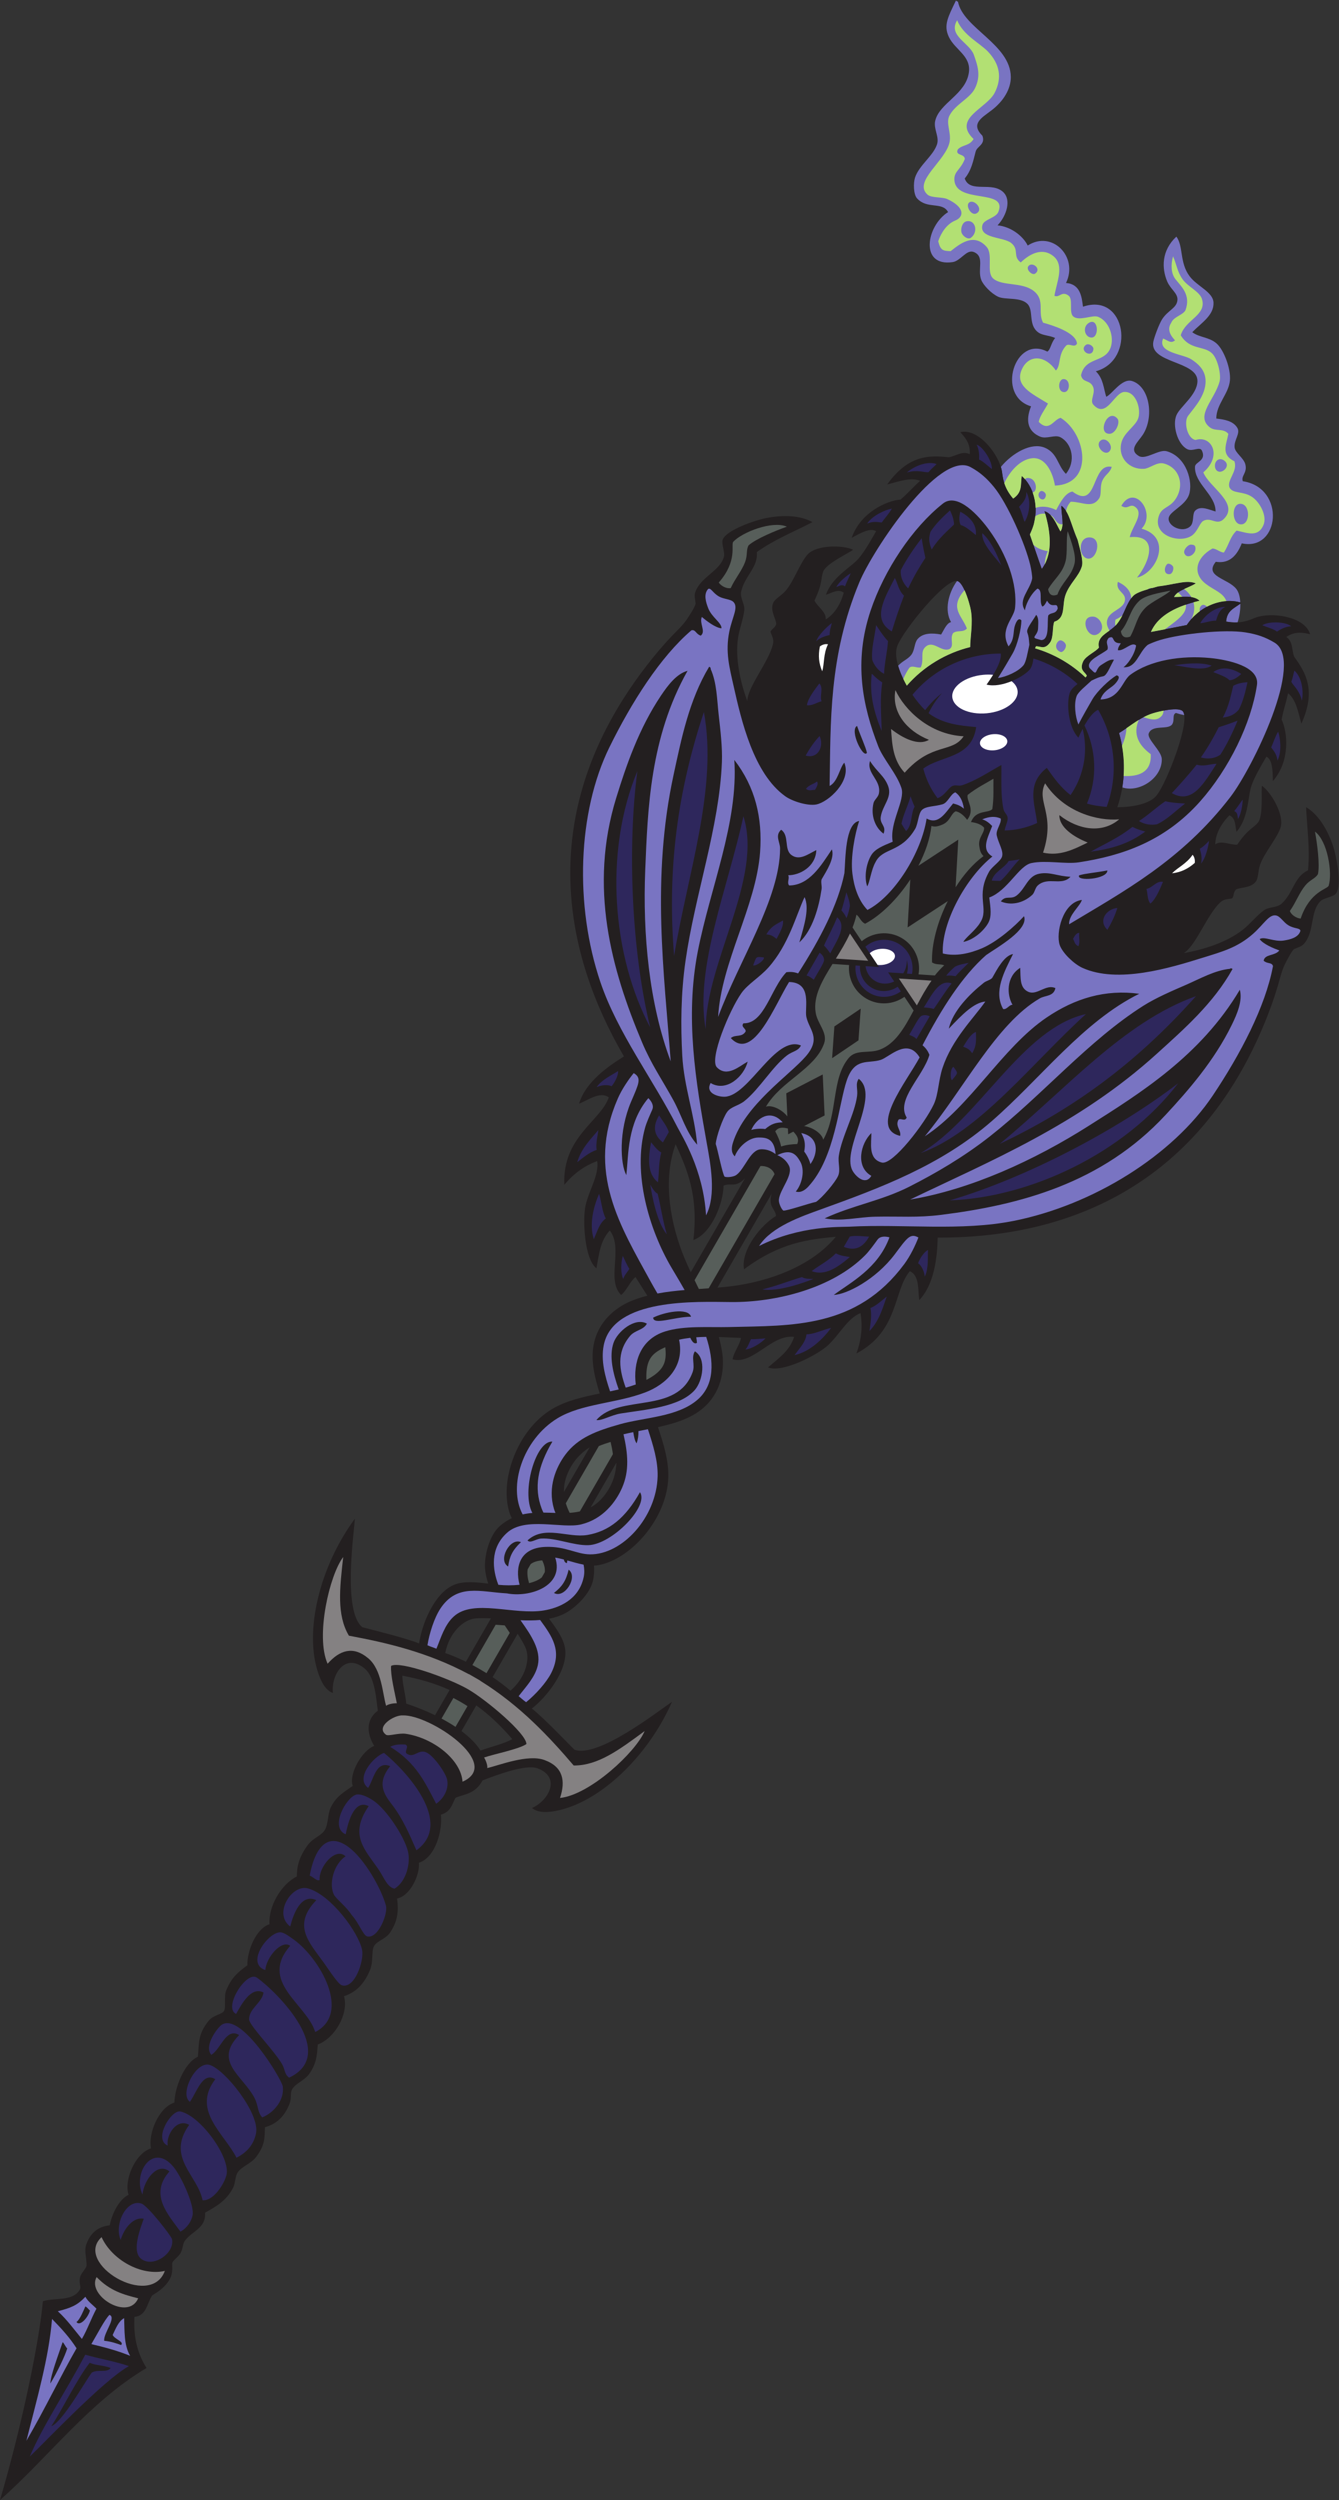 <?xml version="1.0" encoding="UTF-8" standalone="no"?>
<svg
   xmlns:dc="http://purl.org/dc/elements/1.1/"
   xmlns:cc="http://creativecommons.org/ns#"
   xmlns:rdf="http://www.w3.org/1999/02/22-rdf-syntax-ns#"
   xmlns:svg="http://www.w3.org/2000/svg"
   xmlns="http://www.w3.org/2000/svg"
   viewBox="0 0 537.653 1003.72"
   height="1003.72"
   width="537.653"
   xml:space="preserve"
   id="svg2"
   version="1.1"><rect x="0" y="0" width="537.653" height="1003.72" fill="#333333" stroke="none"/><defs
     id="defs6" /><g
     transform="matrix(1.333,0,0,-1.333,0,1003.72)"
     id="g10"><g
       transform="scale(0.1)"
       id="g12"><path
         id="path14"
         style="fill:#7974c2;fill-opacity:1;fill-rule:evenodd;stroke:none"
         d="m 2879.47,7527.93 c 2.09,-1.21 4.2,-2.42 6.31,-3.63 15.51,-79.46 158.07,-127.96 159.02,-226.14 0.38,-36.92 -22.48,-73.56 -58.14,-100.74 -29.98,-22.85 -63.59,-40.42 -27.38,-76.52 9.78,-26.6 -15.9,-31.04 -20.33,-47.54 -7.41,-27.5 -12.09,-55.97 -33.01,-81.17 16.33,-46.1 83.57,-6.64 117.95,-42.9 20.82,-21.99 10.39,-66.59 -18.95,-98.21 38.34,-3.51 75.84,-30.56 90.82,-60.82 72.7,47.14 153.58,-33.42 115.37,-112.78 43.38,-3.19 47.46,-42.33 51.08,-71.46 130,44.5 160.7,-160.82 38.81,-194.5 22.52,-22.35 23.08,-50.58 31.23,-76.78 17.24,7.27 47.18,56.78 77.75,47.44 53.01,-16.21 67.32,-108 32.64,-161.56 -14.16,-21.86 -44.57,-45.25 -12.01,-64.41 20.78,-12.23 60.41,21.24 83.92,14.5 60.31,-17.28 79.9,-93.67 67.05,-131.05 -11.29,-32.82 -57.87,-49.82 -61.17,-69.61 -4.14,-24.78 42.44,-47.28 65.27,-25.09 12.05,11.72 5.06,36.69 14.18,46.37 16.21,17.26 43.79,2.4 61.76,-2.07 0.43,50.7 -64.51,83.89 -61.99,135.15 0.68,14.34 35.06,17.42 20.88,48.08 -6.43,13.84 -27.25,-3.7 -43.73,4.26 -30.24,14.59 -46.08,73.17 -32.89,102.93 11.36,25.71 62.48,61.02 63.1,102.07 0.98,61.63 -145.04,53.26 -132.91,118.72 2.42,13.16 17.97,55.02 26.9,68.41 18.49,27.7 43.86,32.7 45.8,57.51 1.56,19.93 -20.96,32.12 -30.86,55.59 -16.72,39.63 -17.66,93.04 27.63,135.14 21.8,-29.32 8.79,-77.98 40.06,-119.66 22.87,-30.49 70.53,-46.89 71.78,-79.22 1.5,-38.31 -36.35,-60.51 -63.96,-88.98 22.01,-16.66 50.19,-14.07 72.89,-33.69 22.52,-19.48 43.77,-76.96 40.52,-111.55 -3.82,-41.03 -40.95,-71.34 -41.07,-114.79 23.38,-2.91 50.49,-6.56 63.44,-28.23 9.84,-16.5 -10.12,-35.79 -8.38,-58.12 1.35,-17.36 28.01,-32.17 32.69,-52.46 5.88,-25.53 -13.9,-33.46 -7.89,-49.99 130.45,-19.86 111.84,-212.14 -3.08,-187.1 -18.42,-47.18 -45.8,-60.81 -78.27,-55.56 -36.36,-44.97 36.78,-49.74 61.86,-81.89 7.15,-9.17 11.09,-23.72 11.95,-40.63 -44.53,13.13 -97.79,-2.63 -135.19,-37.43 -9.98,-8.27 -19.49,-21.25 -26.17,-30.61 -33.7,-6.42 -73.19,-14.66 -107.95,-20.81 26.72,62.38 105.37,83.9 146.52,94.14 -19.28,17.82 -53.5,10.63 -76.86,11.12 9.59,20.36 45.34,27.98 65.63,41.09 -28.09,11.34 -59.04,-2.64 -113.69,-9.18 -24.79,-7.33 -62.46,-15.47 -75.04,-28.73 -21.93,-23.11 -26.23,-58.3 -50.18,-86.04 -21.83,-25.29 -60.6,-32.98 -52.85,-69.25 -8.03,-12 -38.71,-24.3 -47.36,-41.58 -12.58,-27.15 5.33,-31.15 10.92,-43.31 -1.02,-1.77 -2.41,-3.55 -4.09,-5.33 -20.95,19.97 -44.57,37.8 -70.7,52.89 -26.13,15.09 -53.38,26.62 -81.15,34.78 0.7,2.34 1.54,4.44 2.56,6.22 13.32,1.23 25.74,-12.28 42.97,12.19 10.64,16.13 5.95,48.86 12.34,61.8 35.27,11.43 22.54,48.84 33.54,80.41 12.05,34.6 40.37,55.93 49.43,86.47 5.17,17.51 -6.6,54.21 -12.66,79.35 -21.66,50.6 -25.02,84.39 -48.86,103.04 -1.23,-24.12 10.03,-58.89 -2.8,-77.36 -12.09,19.97 -22.99,53.2 -48.04,60.99 11.7,-40.76 32.38,-119.65 -8.29,-173.97 -12.05,33.19 -24.66,71.52 -35.95,103.9 4.78,10.45 11.25,25.19 13.42,37.98 11.75,51.07 -2.23,106.62 -37.86,138.25 -3.98,-27.84 2.6,-48.59 -25.78,-68.25 -30.02,35 -31.38,65.89 -33.9,81.92 -0.69,4.3 -1.78,8.85 -3.23,13.54 34.65,41.94 91.8,74.93 132.31,57.88 38.63,-16.25 38.05,-53.08 63.67,-78.74 30.7,37.34 18.81,91.4 -16.19,110.09 -17.29,9.24 -41.74,-6.45 -61.76,2.09 -35.86,15.27 -44.8,46.81 -27.09,91.18 -106.39,31.34 -49.14,216.18 48.97,164.8 9.64,5.19 11.36,26.65 23.63,40.93 -15.57,7.76 -36.58,7.26 -49.51,16 -33.23,22.42 -13.87,66.29 -33.89,86.71 -21.05,21.47 -66.99,11.51 -88.28,21.59 -21.7,10.28 -44.67,35.04 -50.72,50.28 -12.78,32.13 11.56,70.57 -22.62,84.41 -22.05,8.92 -39.34,-26.78 -63.71,-30.38 -99.88,-14.76 -79.77,108.94 -13.75,150.65 -17.54,32.5 -62.93,7.48 -93.6,41.44 -10.54,11.7 -11.44,45.57 -6.03,62.25 12.09,37.25 54.53,65.07 66.27,100.24 7.6,22.75 -10.9,46.38 -5.55,70.37 12.15,54.45 92.91,79.77 101.66,146.97 6.43,49.51 -41.93,67.28 -60.41,106.23 -16.93,35.72 -1.72,61.61 21.23,109.46 z m 856.76,-1816.31 c 0.43,-17.66 -2.38,-37.53 -8.26,-56.34 -10.18,-0.56 -21.64,-0.01 -34.59,2.42 2.67,32.68 21.97,38.55 42.85,53.92 z m -168.93,-335.7 c -8.37,1.58 -16.77,3.79 -25.13,6.55 -12.25,-5.21 -2.64,-22.37 -11.9,-35.11 -13.88,-16.63 -60.06,0.81 -70,-26.73 -6.01,-16.69 38.89,-52.58 39.34,-77.28 1.03,-57.71 -68.81,-102.02 -118.98,-85.14 9,55.09 5.39,111.09 -9.77,163.83 25.62,14.82 56.37,42.37 93.16,56.53 17.93,6.9 81.84,23 97.6,10.17 3.03,-2.45 4.84,-6.86 5.68,-12.82 z m -861.95,148.61 c 13.63,15.15 28.81,19.04 39.55,32.82 10.98,14.06 8.99,35.8 19.16,47.71 15.76,18.46 43.3,18.79 70.84,13.66 9.26,15.13 17.21,35.12 29.92,37.29 -20.15,35.1 -9.02,86.57 17.97,123.98 0.75,-0.13 1.47,-0.3 2.13,-0.55 18.99,-7.24 36.99,-70.63 39.98,-89.6 6.15,-38.96 -2.34,-79.36 -2.36,-108.96 -72.68,-18.09 -139.9,-57.8 -191.02,-116.29 -11.11,19.7 -20.45,40.41 -26.17,59.94 v 0" /><path
         id="path16"
         style="fill:#231f20;fill-opacity:1;fill-rule:evenodd;stroke:none"
         d="m 3693.38,5657.7 c 2.83,34.42 24.08,39.09 46.21,56.46 -45.21,15.04 -100.29,-0.63 -138.67,-36.34 -9.98,-8.27 -19.49,-21.25 -26.17,-30.61 -33.7,-6.42 -73.19,-14.66 -107.95,-20.81 26.72,62.38 105.37,83.9 146.52,94.14 -19.28,17.82 -53.5,10.63 -76.86,11.12 9.59,20.36 45.34,27.98 65.63,41.09 -28.09,11.34 -59.04,-2.64 -113.69,-9.18 -24.79,-7.33 -62.46,-15.47 -75.04,-28.73 -21.93,-23.11 -26.23,-58.3 -50.18,-86.04 -21.83,-25.29 -60.6,-32.98 -52.85,-69.25 -8.03,-12 -38.71,-24.3 -47.36,-41.58 -12.58,-27.15 5.33,-31.15 10.92,-43.31 -1.02,-1.77 -2.41,-3.55 -4.09,-5.33 -20.95,19.97 -44.57,37.8 -70.7,52.89 -26.13,15.09 -53.38,26.62 -81.15,34.78 0.7,2.34 1.54,4.44 2.56,6.22 13.32,1.23 25.74,-12.28 42.97,12.19 10.64,16.13 5.95,48.86 12.34,61.8 35.27,11.43 22.54,48.84 33.54,80.41 12.05,34.6 40.37,55.93 49.43,86.47 5.17,17.51 -6.6,54.21 -12.66,79.35 -21.66,50.6 -25.02,84.39 -48.86,103.04 -1.23,-24.12 10.03,-58.89 -2.8,-77.36 -12.09,19.97 -22.99,53.2 -48.04,60.99 11.7,-40.76 32.38,-119.65 -8.29,-173.97 -12.05,33.19 -24.66,71.52 -35.95,103.9 4.78,10.45 11.25,25.19 13.42,37.98 11.75,51.07 -2.23,106.62 -37.86,138.25 -3.98,-27.84 2.6,-48.59 -25.78,-68.25 -30.02,35 -31.38,65.89 -33.9,81.92 -7.84,49.75 -70.63,131.58 -125.39,118.12 11.54,-13.11 31.34,-32.41 28.43,-66.29 -22.67,11.16 -41.75,-5.85 -63.32,-9.18 -58.43,5.95 -120.97,8.07 -185.49,-82.06 40.73,11.1 71.74,21.68 99.38,11.24 -26.7,-24.51 -33.57,-34.57 -59,-56.62 -40.75,-2.93 -120.92,-38.58 -147.19,-115.33 27.34,15.06 56.39,31.36 73.57,19.87 -21.95,-38.58 -42.34,-73.29 -60.92,-90.62 -24.6,-22.98 -73.16,-51.61 -90.27,-100.6 19.16,5.8 36.7,18.72 53.77,6.37 -9.75,-35.52 -28.14,-64.73 -54.49,-80.77 2.48,22.68 -24.26,37.47 -33.79,56.92 26.02,54.33 18.22,66.19 26.46,87.62 9.2,23.93 75.84,54.64 90.08,65.41 -30.6,14.69 -109.59,14.61 -135.97,-12.95 -23.25,-24.28 -41.86,-80.94 -67.47,-110.7 -12.69,-14.77 -32.24,-24.06 -37.48,-36.55 -9.84,-23.43 9.05,-48.47 9.26,-63.55 -4.33,-13.16 -12.34,-12.75 -17.4,-23.2 3.54,-11.66 11.31,-21.9 7.52,-37.6 -13.05,-54.12 -76.27,-127.69 -77.36,-171.5 -20.37,56.49 -37.04,127.86 -27.82,190.64 3.77,25.71 15.94,57.18 18.73,82.81 2.17,19.76 -13.67,37.21 -9.16,57.17 10.53,46.78 51.53,72.74 46.96,118.37 53.65,38.49 111.6,61.03 167.73,90.23 -35.92,20.04 -86.85,22.91 -142.62,11.68 -28.63,-5.77 -114.76,-34.38 -127.55,-63.53 -5.34,-12.1 6.95,-38.58 3.47,-51.9 -11.52,-44.1 -70.82,-60.55 -86.62,-107.95 -3.59,-10.77 0.26,-21.9 1.29,-33.99 -3.24,-12.14 -19.34,-36.43 -25.57,-45.86 -12.18,-18.49 -32.91,-37.62 -47.68,-53.19 -49.45,-52.17 -101.79,-119.98 -144.23,-186.93 -241.69,-381.29 -183.79,-759.68 1.6,-1077.57 -46.78,-28.85 -115.85,-76.73 -135.26,-142.22 27.25,10.32 63.03,38.38 89.62,18.92 -25.58,-72.63 -140.05,-118.52 -134.09,-263.45 29.75,36 63.2,58.29 99.06,71.68 6.56,-40.89 -24.74,-87.92 -34.96,-133.62 -9.29,-41.56 -3.94,-161.47 32.72,-189.34 7.9,42.49 11.04,82.23 40.27,113.93 41.5,-54.89 -11.72,-149.3 34.06,-194.25 16.04,12.05 27.37,41.56 43.3,53.97 9.67,-15.66 22.54,-34.94 35.72,-56.28 -14.83,-3.78 -29.44,-8.33 -43.78,-13.88 -42.56,-16.48 -98.55,-54.6 -115.89,-124.31 -12.47,-50.1 -0.69,-102.89 16.23,-156.3 -51,-10.46 -102.19,-21.75 -145.12,-47.8 -105.44,-63.98 -158.48,-218.6 -125.7,-314.02 1.62,-4.7 3.65,-9.22 6.01,-13.64 -12.09,-5.71 -23.99,-13.29 -35.61,-23.3 -32.83,-28.34 -47.79,-92.01 -45.06,-128.38 1.16,-15.45 4.64,-30.61 9.74,-45.49 -36.84,4.42 -74.65,8.31 -103.42,-3.76 -61.09,-25.63 -98.01,-123.57 -104.85,-176.41 -39.71,16.09 -135.39,39.45 -171.25,48.98 -58.13,47.4 -26.39,272.42 -22.26,326.82 -105.272,-143 -154.459,-339.2 -109.678,-467.29 7.188,-20.56 19.731,-49.12 43.408,-57.83 -5.822,54.63 36.25,123.61 95.93,73.48 32.47,-27.27 34.5,-95.75 39.49,-126.73 -40.56,-29.95 -29.82,-76.34 -10.84,-105.98 -36.46,-13.71 -77.32,-83.85 -64.8,-120.53 -26.56,-18.95 -50.48,-31.53 -66.508,-65.54 -9.707,-20.58 -6.469,-50.01 -18.371,-68.37 -10.414,-16.06 -34.715,-23.34 -49.094,-42.32 -28.707,-37.92 -34.293,-67.67 -34.461,-96.49 -47.875,-23.95 -86.133,-91.08 -82.223,-143.77 -42.511,-13.93 -68.429,-84.63 -66.582,-123.67 -30.051,-21.81 -47.945,-37.51 -63.843,-75.38 -7.77,-18.49 0.078,-51.36 -6.774,-62.59 -5.797,-9.5 -31.769,-12.2 -45.059,-28.02 -35.644,-42.45 -29.507,-73.48 -33.589,-109.48 -43.184,-20.09 -70.356,-97.74 -70.621,-137.97 -48.461,-15.5 -79.27,-94.46 -70.614,-137.97 -49.156,-16.15 -81.539,-97.104 -67.511,-139.787 -29.875,-14.883 -50.168,-58.313 -56.743,-91.946 -39.218,-4.558 -59.808,-26.719 -70.957,-58.789 -6.422,-18.484 1.809,-43.359 1.25,-63.086 -2.164,-9.543 -16.675,-22.469 -19.664,-34.375 -4.593,-18.32 4.41,-28.719 -0.496,-37.129 C 218.879,596.934 166.539,610.793 129.176,598.848 119.668,487.043 68.981,234.531 0,0 c 149.652,132.48 266.527,293.262 441.363,397.824 -29.55,46.61 -39.601,98.504 -36.336,153.992 36.477,2.786 38.157,42.551 53.582,64.676 7.961,5.481 36.625,20.071 52.657,48.578 10.847,19.278 6.601,37.325 7.652,49.618 4.258,9.316 20.402,19.503 25.895,30.781 6.5,13.312 5.863,26.808 11.64,34.855 21.891,30.457 64.719,38.028 61.184,85.211 32.797,18.449 64.371,35.414 84.808,75.754 6.817,13.477 5.446,33.488 13.883,46.027 11.715,17.434 40.293,26.014 55.777,46.774 27.094,36.31 24.833,57.79 25.981,88.93 35.039,9.43 60.219,32.99 74.984,73.09 5.325,14.45 0.368,29.84 7.196,41.58 10.172,17.51 36.804,25.68 50.879,45.45 21.98,30.88 23.793,55 25.972,88.92 51.753,19.07 94.093,93.24 79.093,145.55 32.85,10.57 59.8,33.56 78.58,79.35 10.52,25.67 3.34,57.15 12.13,71.98 8.99,15.14 35.27,21.61 47.31,39.2 24.71,36.1 26.55,66.53 21.98,103.7 38.58,7.41 68.88,69.7 65.68,107.57 52.84,17.74 71.48,103.1 66.17,144.7 30.53,9.5 33.04,30.66 43.93,50.71 19.38,10.64 58.61,8.73 81.51,52.67 42.25,16.37 130.34,49.19 164.77,36.68 73.25,-26.62 34.55,-97.55 -15.66,-119.81 19.37,-16.16 50.38,-12.75 71.78,-8.68 133.32,25.26 278.64,165.95 349.85,328.62 -45.06,-30.78 -224.06,-170.77 -294.17,-144.13 -26.18,26.28 -94.26,97.47 -128.05,123.83 42.34,32.33 108.71,113.28 100.36,178.99 -3.93,30.96 -26.2,61.74 -48.45,91.44 15.44,3.02 30.3,7.6 44.25,14.32 32.87,15.82 80.53,60.61 88.66,103.21 2.87,15.06 3.48,29.17 2.39,42.49 4.99,0.15 9.93,0.67 14.8,1.62 99.02,19.31 206.41,142.56 209.1,265.88 1.1,50.19 -14.7,100.16 -31.15,149.55 54.7,12.05 106.3,28.26 143.47,64.11 51.7,49.87 56.72,117.43 49.71,162.52 -2.37,15.19 -5.73,30.11 -9.87,44.85 25.08,-0.75 48.21,-2.25 66.6,-2.78 -2.79,-20.01 -22.69,-44.58 -25.09,-64.5 61.81,-17.16 116.95,76.12 185.25,67.63 -12.83,-41.16 -45.68,-63.75 -78.53,-91.83 42.46,-17.83 148.98,37.5 180.33,66.32 34.47,31.7 59.55,82.33 98.24,97.08 6.33,-37.74 3.75,-77.86 -12.56,-121.62 128.5,67.31 111.02,189.38 161.11,247.85 30.16,-13.3 23.75,-58.32 28.42,-87.08 47.03,49.56 53.97,133.33 55.55,188.25 367.99,-1.59 724.65,137.45 934,537.4 36.76,70.23 69.32,149.48 89.77,218.38 6.11,20.58 12.3,48.09 22.23,67.89 5.05,10.1 18.04,36.18 26.93,45.06 11,5.15 22.56,7.38 30.1,15.88 33.14,37.39 17.71,96.98 50.17,129 9.79,9.67 38.87,12.27 46.68,22.92 18.83,25.67 0.55,114.57 -8.77,142.25 -18.16,53.92 -46.11,96.59 -81.42,117.67 2.77,-63.22 12.24,-124.67 5.72,-190.37 -41.8,-18.87 -43.79,-67.35 -79.02,-99.86 -15.06,-13.88 -38.07,-8.88 -54.11,-20.63 -20.8,-15.24 -41.97,-41.52 -62.34,-57.63 -49.76,-39.38 -119.9,-60.64 -179,-71.24 37.38,22.86 69.49,114.39 109.84,152.74 11.7,11.13 24.45,9.53 36.33,12.28 6.5,9.63 2.15,16.35 11.37,26.69 13.18,7.34 44.31,3.52 59.66,23.75 8.21,10.79 6.49,32.36 12.91,50.74 12.99,37.06 52.74,81.5 62.15,113.78 10.67,36.62 -28.73,105.06 -56.77,124.22 -2.21,-17.72 4.51,-90.78 -11.61,-110.72 -14.43,-17.85 -28.59,-17.03 -62.63,-66.73 -21.62,-1.46 -47.8,14.3 -66.21,0.81 0.72,30.85 16.83,61.39 42.71,87.58 19.24,-8.61 16.8,-30.25 21.37,-49.75 33.87,39.31 34.37,95.67 41.97,128.47 5.74,24.75 25.59,59.77 48.03,98.08 18.53,-9.14 18.96,-42.44 19.57,-73.66 53.34,61.13 44.14,148.38 26.29,185.14 6.38,33.03 11.66,44.03 19.53,79.4 22.87,-18.71 29.22,-50.86 39.96,-91.67 45.8,100.93 12.69,154.01 -21.68,201.66 -7.89,20.33 -2.71,45.37 -23.71,59.42 27.89,19.46 54.51,11.96 71.64,8.52 -15.74,54.15 -117.99,67.62 -165,49.53 -15.14,-5.82 -42.58,-20.09 -87.89,-11.6 z m -322.52,-335.66 c 25.62,14.82 56.37,42.37 93.16,56.53 17.93,6.9 81.84,23 97.6,10.17 28.13,-22.89 -46.21,-215.52 -77.5,-254.55 -20.08,-25.03 -69.24,-35.26 -118.46,-35.72 25.08,73.52 25.88,151.58 5.2,223.57 z m -639.34,142.55 c -24.2,42.86 -39.94,90.55 -28.3,120.45 18.17,46.62 147.82,207.32 181.7,194.4 18.99,-7.24 36.99,-70.63 39.98,-89.6 6.15,-38.96 -2.34,-79.36 -2.36,-108.96 -72.68,-18.09 -139.9,-57.8 -191.02,-116.29 z M 2244.14,3981.02 2080.78,3698.07 c -6.44,13.71 -12.67,27.47 -18.46,41.36 -42.09,101 -67.8,234.51 -27.14,344.07 33.88,-74.51 69.31,-153.3 53.39,-288.57 56,20.44 90.69,113.54 90.84,163.72 18.5,8.6 30.12,-3.36 52.17,11.45 4.73,3.18 8.87,6.89 12.56,10.92 z m -467.76,-810.18 -77.75,-134.66 c -0.57,20.05 3.85,41.69 15.72,65.85 15.03,30.63 36.49,52.52 62.03,68.81 z m -297.51,-515.3 -75.41,-130.63 c -20.73,10.13 -41.66,19 -62.23,26.27 11.37,59.6 53.82,101.83 92.86,104.37 14.14,0.91 29.19,0.71 44.78,-0.01 z m -124.58,-215.78 -43.87,-75.99 c -29.76,14.52 -59.97,26.35 -86.6,34.82 -2.78,30.71 -12.26,62.67 -11.76,84.37 53.32,-10.05 99.88,-23.96 142.23,-43.2 z m 35.81,-123.65 44.59,77.23 c 37.84,-27.06 73.17,-60.43 108.53,-101.57 -27.71,-14.89 -64.59,-22.94 -95.82,-34.31 -13.11,20.98 -33.33,40.72 -57.3,58.65 z m 93.76,162.39 75.42,130.62 c 8.43,-13.14 16.1,-26.07 22.38,-38.79 17.33,-35.06 1.99,-92.94 -43.94,-132.6 -16.59,14.18 -34.74,27.89 -53.86,40.77 z m 295.17,511.25 77.77,134.7 c -1.34,-30.28 -9.58,-59.81 -28.6,-88.15 -14.99,-22.37 -31.52,-37.02 -49.17,-46.55 z m 382.14,661.89 163.38,282.99 c -1.64,-5.22 -2.81,-10.65 -3.18,-16.36 -1.8,-26.51 14.35,-30.59 16.15,-50.9 -43.36,-25.24 -106.66,-101.82 -96.37,-160.53 109.2,81.41 195.14,90.13 276.62,98.04 -74.55,-90 -203.02,-134.49 -311.54,-148.53 -14.94,-1.94 -29.96,-3.43 -45.06,-4.71 v 0" /><path
         id="path18"
         style="fill:#ffffff;fill-opacity:1;fill-rule:evenodd;stroke:none"
         d="m 2494.16,5589.35 c -14.51,-29.47 -10.49,-58.67 -17.48,-81.36 -10.22,24.55 -12.52,45.96 -7.03,74.74 6.97,5.4 16.03,8.38 24.51,6.62 v 0" /><path
         id="path20"
         style="fill:#848182;fill-opacity:1;fill-rule:evenodd;stroke:none"
         d="m 1393.28,2163.63 c -4.71,66.12 -87.07,131.45 -170.52,144.18 -21.78,3.32 -52.85,-7.84 -59.73,-2.93 -33.24,23.76 23.74,59.98 50,58.43 82.4,2.7 302.38,-146.13 180.25,-199.68 v 0" /><path
         id="path22"
         style="fill:#7974c2;fill-opacity:1;fill-rule:evenodd;stroke:none"
         d="m 373.945,547.891 c 1.629,-36.231 -1.461,-79.969 18.059,-113.446 -39.422,16.051 -79.344,26.317 -116.867,35.293 18.511,30.996 39.265,72.391 54.57,88.153 22.313,-8.524 -19.176,-55.918 -15.719,-78.223 20.297,-1.805 39.02,-8.426 50.797,-12.703 9.957,10.105 -19.082,17.051 -25.449,30.242 8.844,18.234 17.637,41.992 34.609,50.684 v 0" /><path
         id="path24"
         style="fill:#7974c2;fill-opacity:1;fill-rule:evenodd;stroke:none"
         d="m 257.117,612.266 c 8.098,-15.125 24.797,-26.258 33.387,-35.899 -16.566,-30.898 -25.902,-59.851 -43.816,-91.094 -21.368,25.364 -42.903,56.204 -72.532,83.45 38.887,10 58.461,17.371 82.961,43.543 z M 230.27,536.32 c 10.644,-14.972 36.074,14.969 40.636,34.735 -3.886,2.472 -8.285,10.105 -13.828,12.14 C 252.5,572.922 240.781,543.176 230.27,536.32 v 0" /><path
         id="path26"
         style="fill:#7974c2;fill-opacity:1;fill-rule:evenodd;stroke:none"
         d="m 156.738,545.52 c 28.157,-28.508 54.293,-57.551 73.864,-88.372 C 178.313,365.715 136.949,277.07 79.562,178.547 110.426,302.258 147.109,427.539 156.738,545.52 Z m -5.004,-194.465 c 20.75,34.425 44.352,83.457 50.86,105.769 -4.156,2.406 -9.739,16.34 -13.895,18.735 -13.246,-39.192 -36.426,-100.09 -36.965,-124.504 v 0" /><path
         id="path28"
         style="fill:#2e275c;fill-opacity:1;fill-rule:evenodd;stroke:none"
         d="M 388.313,403.508 C 311.008,360.195 140.309,179.172 89.734,131.094 127.566,221.184 197.273,325.332 256.875,437.813 297.813,425.91 346.73,417.793 388.313,403.508 Z M 270.281,413.645 C 230.387,362.531 188.344,272.996 154.441,222.5 c 33.133,12.078 98.817,129.434 121.821,161.289 19.351,11.438 44.894,-1.953 57.234,13.953 -21.969,8.996 -45.039,7.043 -63.215,15.903 v 0" /><path
         id="path30"
         style="fill:#ffffff;fill-opacity:1;fill-rule:evenodd;stroke:none"
         d="m 3592.36,4955.3 c -18.24,-27.31 -45.54,-38.41 -61.7,-55.83 26.37,3.44 46.06,12.14 68.25,31.29 1.17,8.73 -0.77,18.07 -6.55,24.54 v 0" /><path
         id="path32"
         style="fill:#7974c2;fill-opacity:1;fill-rule:evenodd;stroke:none"
         d="m 1908.88,4297.75 c 24.96,-14.67 15.39,-31.56 -8.14,-86.75 -37.18,-87.2 -32.55,-186.35 -14.13,-220.47 7.24,62.12 2.12,155.2 66.3,231.92 11.28,-11.17 16.78,-23.73 12.02,-34.47 -8.15,-18.37 -17.34,-38.65 -21.96,-55.41 -37.71,-136.74 12.25,-305.98 79.2,-419.84 10.82,-18.39 25.12,-41.84 40.08,-68.35 -27.58,-2.32 -54.96,-5.38 -81.79,-10.4 -7.08,12.11 -13.99,23.98 -20.31,35.57 -90.48,165.99 -195.79,330.23 -99.07,551.87 12.07,27.68 32.1,57.02 47.8,76.33 z m 218.41,-794.4 c 23.35,-72.34 26.32,-143.92 -26.33,-189.45 -60.16,-51.99 -159.51,-52.81 -232.79,-73.45 -70.16,-19.75 -126.98,-40.2 -165.55,-92.29 -28.15,-38.01 -53.17,-97.7 -34.06,-162.43 1.21,-4.09 2.81,-8.3 4.71,-12.6 -12,0.36 -24.13,0.85 -36.29,0.96 -2.04,4 -3.87,8.06 -5.42,12.22 -23.15,62.15 -13.13,125.11 32.39,201.62 -50.64,3.3 -93.97,-152.22 -60.48,-214.49 0.08,-0.14 0.16,-0.28 0.23,-0.41 -9.81,-0.83 -19.58,-2.22 -29.29,-4.46 -45.03,83.84 0.23,225.82 104.79,289.54 72.73,44.31 177.17,44.68 264.37,77.92 63.82,24.32 119.32,78.76 101.94,158.79 10.92,2.52 22.3,4.34 33.9,5.66 5.96,-12.69 12.11,-19.61 20,-15.25 -0.29,5.02 -1.01,10.75 -2.11,16.88 9.99,0.7 20.02,1.09 29.99,1.24 z m -369.4,-686.01 c 2.58,-12.48 3.01,-24.93 0.43,-37.23 -14.75,-70.14 -76.82,-93.42 -119.8,-100.68 -89.62,-15.16 -212,36.16 -271.74,-18.3 -27.6,-25.18 -38.34,-63.58 -52.19,-97.06 -6.17,2.79 -18.29,6.45 -26.96,10.48 5.43,34.73 20.26,82.04 38.62,109.98 50.8,77.25 120.72,50.55 200.65,46.27 68.12,-13.35 173.97,21.62 145.5,107.81 8.64,-1.46 17.32,-3.5 26,-5.78 1.46,-5.71 3.83,-10.02 9.16,-10.95 0.62,2.73 1.07,5.44 1.41,8.08 16.46,-4.59 32.86,-9.57 48.92,-12.62 z m 328.48,579.81 c -47.09,-129.25 -220.32,-64.13 -289.95,-144.36 16.37,-2.68 44.66,15.25 73.58,19.86 73.61,11.74 177.6,18.96 222.97,70.8 24.12,27.57 35.55,95.26 0.17,116.31 -11.97,-18.81 1.33,-40.31 -6.77,-62.61 z m -417.71,-665.04 c 32.16,-18.56 73.55,48.82 44.22,70.08 -8.37,-34.72 -19.83,-51.01 -44.22,-70.08 v 0" /><path
         id="path34"
         style="fill:#7974c2;fill-opacity:1;fill-rule:evenodd;stroke:none"
         d="m 2766.46,3802.62 c -25.17,14.29 -35.01,-2.45 -71.05,-50.42 -56.93,-75.8 -145.12,-121.37 -183.87,-122.47 50.18,37.33 133.34,79.44 167.7,173.37 -15.31,4.19 -28.95,2.68 -35.86,-6.82 -11.84,-16.24 -24.81,-34.34 -37.01,-46.73 -99.57,-101.02 -271.12,-142.37 -403.21,-141.33 -104.66,0.83 -357.11,13.24 -384.78,-131.18 -8.52,-44.52 3.74,-91.75 19.33,-137.81 8.72,1.84 17.39,3.75 25.97,5.79 -17.39,49.26 -29.32,99.91 -15.71,139.88 11.81,34.67 64.73,78.41 100.64,58.3 -10.31,-19.77 -35.57,-18.99 -50.83,-37.17 -42.09,-50.19 -31.69,-103.11 -13.02,-155.63 10.35,2.85 20.49,5.99 30.34,9.55 -8.07,65.5 12.97,136.12 88.58,159.83 57.59,18.03 131.36,11.63 193.1,13.15 189,4.64 383.9,-4.45 527.48,190.14 17.93,24.29 33.32,56.31 42.2,79.55 z m -888.3,-592.67 c 13.26,-58.35 18.1,-109.55 -4.14,-160.75 -18.85,-43.38 -58.03,-94.89 -123.64,-110.7 -56.93,-13.72 -168.13,24.06 -222.95,-25.08 -53.37,-47.85 -42.5,-113.24 -27.3,-154.1 0.32,-0.88 0.68,-1.76 1.03,-2.64 1.03,-0.11 2.03,-0.2 3.05,-0.3 16.44,-1.54 38.76,-1.99 60.88,0.32 -14.15,54.33 0.54,111.89 79.22,114.17 60.31,1.76 91.32,-21.97 132.68,-22.55 96.74,-1.37 201,110.76 203.95,235.58 1.08,45.72 -13.38,93.03 -29.3,141.31 -9.46,-1.88 -18.95,-3.73 -28.42,-5.61 0.25,-12.49 -1.33,-24.8 -5.5,-36.85 -5.54,6.78 -7.78,19.32 -10.19,33.68 -9.87,-2.04 -19.68,-4.17 -29.37,-6.48 z M 1567.8,2649.86 c 32.98,-45.84 62.08,-90.65 52.36,-135.02 -8.01,-36.5 -35.89,-64.98 -57.96,-93.73 5.49,-3.95 14.73,-12.61 22.55,-18.09 27.36,22.06 60.93,58.55 75.93,88.43 33.34,66.37 2.42,109.89 -33.68,159.23 -19.32,-1.73 -39.24,-1.66 -59.2,-0.82 z m 513.84,914.26 c -51.52,-0.62 -113.65,-26.52 -114.12,-2.75 31.8,15.93 105.08,31.55 114.12,2.75 z m -309.37,-688.14 c -45.49,-1.39 -97.7,22.75 -142.54,19.94 -15.79,-1 -32.38,-15.57 -40.75,-5.58 51.37,47.16 121.62,6.51 180.4,16.4 65.39,11.03 114.92,51.18 158.41,128.86 28.19,-42.2 -84.84,-157.49 -155.52,-159.62 z m -241.59,-64.21 c -32.15,18.56 5.52,88.11 38.58,73.33 -25.88,-24.61 -34.25,-42.67 -38.58,-73.33 v 0" /><path
         id="path36"
         style="fill:#848182;fill-opacity:1;fill-rule:evenodd;stroke:none"
         d="m 1033.85,2840.39 c -10.61,-94.56 -20.06,-174.03 17.06,-237 109.83,-20.39 236.34,-49.04 361.28,-115.95 0.12,-0.06 0.28,0.21 0.41,0.14 5.86,-3.15 11.51,-6.56 17.2,-9.85 5.7,-3.28 11.5,-6.48 17.15,-9.98 0.12,-0.07 -0.04,-0.35 0.08,-0.43 120.41,-74.74 208.48,-169.98 281.07,-254.9 73.08,-0.65 137.18,47.26 213.76,103.73 -26.65,-63.36 -164.89,-192.21 -254.92,-201.5 17.32,51.62 8.85,93.75 -46.12,113.92 -50.14,19.39 -138.75,-16.25 -173.16,-23.86 1.84,8.36 -5.1,25.07 -9.48,31.78 32.07,10.89 105.04,25.06 127.54,40.51 -0.12,31.55 -120.08,132.88 -176.34,165.36 -56.27,32.48 -203.97,85.69 -231.35,70.02 -2.14,-27.21 10.79,-79.36 17.39,-112.58 -8.01,0.43 -25.94,-1.91 -32.27,-7.69 -10.6,33.61 -12.76,110.05 -54.63,143.77 -44.95,37.53 -85.66,23.8 -121.707,-17.01 -36.969,82.61 5.496,266.77 47.037,321.52 v 0" /><path
         id="path38"
         style="fill:#575e5a;fill-opacity:1;fill-rule:evenodd;stroke:none"
         d="m 2290.7,4017.82 -198.45,-343.73 c 4.31,-8.84 8.63,-17.69 12.96,-26.54 9.83,0.67 19.65,1.35 29.46,2.04 l 198.46,343.75 c -5.59,16.45 -24.01,25.82 -42.43,24.48 z m -486.92,-843.39 -99.43,-172.21 c 2.99,-9.86 6.99,-19.43 11.63,-28.84 10.47,0.68 20.75,1.99 30.78,4.33 l 99.45,172.25 c -1.58,12.25 -3.98,24.57 -6.94,36.97 -12.22,-3.64 -24.09,-7.74 -35.49,-12.5 z M 1598.56,2819 l -9.06,-15.69 c -2.11,-12.45 -0.16,-26.93 4.17,-41.79 15.02,3.69 28.53,9.22 38.24,17.27 l 9.07,15.72 c 1.29,9.9 -0.9,21.62 -7.62,35.51 -0.02,0.05 -0.04,0.1 -0.06,0.15 -0.06,-0.01 -0.11,-0.01 -0.16,-0.01 -15.4,-1.12 -26.64,-5.1 -34.58,-11.16 z m -105.45,-182.65 -70.09,-121.4 c 14.41,-7.63 28.61,-15.84 42.43,-24.49 l 70.09,121.41 c -5.01,7.43 -10.15,14.93 -15.28,22.52 -9.14,0.65 -18.2,1.34 -27.15,1.96 z m -127.39,-220.65 -35.74,-61.91 c 14.52,-7.74 28.72,-16.11 42.12,-25.02 l 36.04,62.43 c -13.74,8.92 -27.84,17.05 -42.42,24.5 z m 581.46,958.13 c -0.25,5.51 -0.33,10.99 -0.16,16.47 1.48,48.79 20.69,65.89 57,81.97 4.24,-39.5 -0.99,-64.66 -42.49,-90.34 -4.67,-2.89 -9.45,-5.57 -14.35,-8.1 v 0" /><path
         id="path40"
         style="fill:#2e275c;fill-opacity:1;fill-rule:evenodd;stroke:none"
         d="m 3183.75,5515.64 c 22.81,-13.17 43.54,-28.6 62.05,-45.84 -10.66,-8.34 -20.8,-17.56 -23.96,-28.49 -9.36,-32.2 -3.85,-102.17 26.54,-133.19 3.53,7.81 7.91,17.15 12.91,26.72 14.71,-59.9 7.3,-125.31 -25.84,-182.72 -3.38,-5.87 -6.99,-11.52 -10.76,-17 -28.11,21.41 -49.75,50.65 -71.41,82 -63.1,-49.29 -35.62,-109.28 -29.14,-166.12 -30.72,-14.04 -64.12,-21.73 -97.99,-22.51 2.58,14.15 9.22,25.76 9.24,36.39 0.02,11.55 -10.39,16.58 -12.77,28.15 -8.79,42.72 -5.49,89.01 -6.25,132.69 -38.19,-21.18 -76.64,-47.18 -118.05,-60.92 -11.21,-3.71 -20.76,2.77 -30.76,-3.03 -13.03,-7.56 -21.13,-27.63 -43.34,-36.07 -20.31,26.7 -34.81,57.12 -42.99,89.17 53.26,40.15 145.82,29.63 159.24,125.12 -51.23,4.17 -99.16,10.19 -139.47,38.95 -1.27,0.9 -2.54,1.88 -3.83,2.9 2.87,6.04 5.97,12.02 9.37,17.91 8.97,15.55 19.42,29.74 31.02,42.53 -18.77,-14.65 -35.86,-31.83 -50.74,-51.39 -12.46,11.9 -25.82,28.07 -38.28,46.34 66.48,80.44 165.27,124.52 266.09,124.13 3.12,-26.56 -25.37,-69 -42.91,-93.52 42.07,-10.81 105.41,19.42 128.61,43.61 7.89,8.21 10.8,21.61 12.7,35.01 24.18,-7.41 47.91,-17.64 70.72,-30.82 z m 124.16,-123.61 c 50.76,-87.12 61.97,-194.71 25.55,-292.51 -22.05,1.65 -42.74,5.15 -59.26,9.98 32.38,77.33 27.85,163.21 -7.58,235.2 11.72,20.81 26.11,40.81 41.29,47.33 z m -294.22,-515.29 c -8.73,-0.04 -17.46,0.22 -26.21,0.85 6.54,26.54 38.5,37.7 50.9,59.15 11.19,1.05 22.32,2.75 33.3,5.1 -1.52,-1.45 -3.05,-2.98 -4.55,-4.58 -18.71,-20 -33.59,-43.51 -53.44,-60.52 z m -284.37,149.9 c -4.91,7.26 -9.52,14.69 -13.83,22.27 4.8,25.69 17.71,50.34 25.68,76.54 0.63,2.1 1.19,4.18 1.68,6.24 3.46,-10.68 7.54,-21.18 12.25,-31.4 -12.37,-21.46 -6.06,-54.71 -25.78,-73.65 v 0" /><path
         id="path42"
         style="fill:#2e275c;fill-opacity:1;fill-rule:evenodd;stroke:none"
         d="m 2705.86,4687.9 c 32.71,-18.9 48.34,-56.28 41.33,-91.46 l -15.28,1.01 c 3.83,13.61 3.46,27.84 -0.62,40.96 0.74,-12.63 -2.11,-25.8 -9.02,-37.75 -0.49,-0.84 -1,-1.66 -1.51,-2.48 l -45.62,3.03 18.4,-27.5 c -17.95,-8.79 -39.24,-9.04 -57.09,1.28 -16.7,9.64 -26.9,26.49 -29.28,44.95 l 40.6,-2.68 -41.05,61.33 c 26.95,23.12 66.7,28.03 99.14,9.31 z m 7.66,-144.03 c -26.68,-19.37 -63.4,-22.52 -93.72,-5.02 -30.13,17.4 -45.76,50.48 -42.57,83.08 l 13.22,-0.88 c -1.45,-26.33 11.6,-52.55 35.92,-66.6 25.08,-14.47 55.39,-12.09 77.67,3.56 l 9.48,-14.14 v 0" /><path
         id="path44"
         style="fill:#ffffff;fill-opacity:1;fill-rule:evenodd;stroke:none"
         d="m 2652.36,4671.92 c 22.66,2.12 42.17,-7.02 43.42,-20.36 1.25,-13.34 -16.21,-25.95 -38.87,-28.08 -4.62,-0.43 -9.12,-0.38 -13.36,0.06 l -23.57,35.21 c 6.93,6.79 18.71,11.89 32.38,13.17 v 0" /><path
         id="path46"
         style="fill:#b2e073;fill-opacity:1;fill-rule:evenodd;stroke:none"
         d="m 2883.16,7468.69 c 18.48,-45.28 68.75,-68.93 92.86,-94.34 35.21,-37.13 43.34,-78.57 20.35,-123.76 -24.32,-47.84 -128.48,-77.34 -63.75,-139.48 -12.8,-21.75 -32.87,-16.31 -47.48,-31.37 -9.22,-19.47 20.74,-12.02 21.07,-28.94 -12.75,-32.66 -32.11,-36.6 -31.39,-61.62 2.17,-75.55 161.41,-25.81 132.56,-97.54 -7.46,-18.56 -43.26,-22.16 -47.97,-39.45 -11.15,-41.12 63.01,-35.46 86.33,-54.05 25.8,-20.54 3.56,-40.39 29.05,-58.73 29.86,28.71 67.32,44.75 98.82,18.49 33.42,-27.85 9.22,-78.18 2.62,-119.04 15.31,-6.83 21.74,15.74 42.4,0.71 14.71,-10.7 0.53,-50.9 14.14,-62.73 17.91,-15.57 57.87,5.61 74.85,-1.23 37.75,-15.24 50.99,-70.06 34.72,-99.8 -21.05,-38.44 -73.8,-22.17 -86.01,-76.26 5.33,-23.25 25.45,-13.31 35.47,-33.07 10.06,-19.84 -10.34,-42.31 1.56,-55.47 39.84,-44.06 62.85,36.96 93.5,38.37 36.75,1.67 52.1,-56.05 40.66,-82.25 -10.29,-23.56 -42.72,-40.83 -49.92,-71.92 -10.24,-44.32 24.49,-80.27 68.63,-77.4 17.42,1.15 38.46,21.52 59.59,15.97 49.14,-12.91 63.91,-69.35 32.42,-111.06 -16.56,-21.93 -37.75,-21.13 -46.64,-44.42 -23.22,-60.98 62.15,-87.3 98.93,-61.31 16.85,11.92 23.42,37.63 33.55,43.58 23.46,13.76 40.57,-15.09 62.25,6.04 48.36,47.09 -44.77,96.23 -61.6,140.49 58.43,50.51 24.25,112.74 -23.46,97.49 -25.61,4.69 -35.72,55.04 -22.56,72.62 19.94,26.65 59.57,67.7 51.82,116.16 -4.2,24.89 -21.98,41.2 -41.96,54.19 -25.46,16.54 -103.69,19.26 -84.9,62.76 16.99,-7.41 22.93,-15.67 35.82,-5.63 -8.12,8.97 -27.2,29.49 -11.48,52.8 7.15,18.72 35.62,23.23 42.99,38.13 16.93,46.23 -12.95,71.28 -30.3,93.43 -13.26,16.96 -14.25,43.37 -7.18,68.75 10.89,-24.55 12.26,-45.43 28.43,-68.81 15.49,-22.38 51.25,-37.19 58.36,-58.87 16.29,-49.77 -49.8,-62.23 -63.61,-110.18 27.13,-44.95 70.49,-30.94 94.43,-54.52 17.85,-17.59 27.56,-65.72 22.62,-84.41 -14.59,-55.1 -74.36,-103.19 -29.47,-138.28 17.24,-13.51 40.41,-1.36 55.82,-19.65 -6.06,-32.65 -23.11,-62.71 18.36,-82.63 10.29,-31.21 -23.3,-55.9 -15.02,-78.79 10.37,-19.81 40.27,-10.29 67.42,-28.04 23.96,-15.67 47.01,-57.83 34.86,-85.58 -16.33,-37.3 -47.34,-23.56 -80.78,-16.33 -19.51,-18.7 -22.56,-41.34 -38.16,-66.1 -10.57,-0.29 -24.85,13.31 -35.1,11.88 -49.82,-28.37 -60.39,-74.92 -19.41,-106.32 25.17,-19.3 52.5,-26.61 61.89,-51.64 -19.86,-1.41 -39.94,-7.34 -58.46,-17.07 -4.74,4.82 -10.68,7.36 -15.45,4.29 -5.93,-3.81 -7.59,-11.09 -6.17,-17.93 -4.57,-3.41 -8.96,-7.09 -13.16,-11 -4.12,-3.42 -8.19,-7.64 -11.97,-12.09 1.13,2.2 2.2,4.48 3.2,6.88 5.55,13.5 6.89,28.59 2.97,43.18 6.58,1.83 12.73,3.39 18.2,4.75 -6.76,6.25 -15.35,9.42 -24.65,10.94 -4.96,8.72 -12.11,16.98 -21.74,24.24 12.21,5.76 25.45,10.76 35.16,17.03 -18.42,7.44 -38.07,4 -64.8,-1.1 -0.36,0.14 -0.71,0.27 -1.06,0.4 -1.05,-0.35 -1.93,-0.72 -2.69,-1.12 -13.13,-2.51 -27.97,-5.3 -45.14,-7.36 -5.16,-1.53 -10.9,-3.09 -16.84,-4.72 -5.19,0.29 -10.19,-0.91 -14.29,-4.04 -18.27,-5.36 -36.02,-11.65 -43.91,-19.97 -2.09,-2.2 -4.02,-4.51 -5.82,-6.91 -0.66,18.55 -12.38,36.82 -40.37,49.39 -7.85,-30.33 27.38,-31.64 20.94,-58.26 -5.81,-23.99 -43.64,-29.33 -52.09,-53.88 -4.48,-12.98 -0.43,-23.28 6.09,-34.6 -18.93,-13.67 -37.34,-24.98 -31.78,-51.03 -8.03,-12 -38.71,-24.3 -47.36,-41.58 -12.58,-27.15 5.33,-31.15 10.92,-43.31 -1.02,-1.77 -2.41,-3.55 -4.09,-5.33 -20.95,19.97 -44.57,37.8 -70.7,52.89 -26.13,15.09 -53.38,26.62 -81.15,34.78 0.7,2.34 1.54,4.44 2.56,6.22 13.32,1.23 25.74,-12.28 42.97,12.19 10.64,16.13 5.95,48.86 12.34,61.8 35.27,11.43 22.54,48.84 33.54,80.41 12.05,34.6 40.37,55.93 49.43,86.47 5.17,17.51 -6.6,54.21 -12.66,79.35 -16.56,38.72 -22.44,67.61 -34.96,87.4 1.84,8.93 5.39,18.34 14.16,27.87 36.08,-0.38 64.42,-21.26 85.26,9.53 8.61,12.73 1.73,35.14 9.7,53.16 9.14,20.69 22.11,21.91 28.6,42.26 -62.84,13.4 -40.75,-132.45 -118.46,-74.32 -20.29,-3.76 -34.88,-28.66 -48.95,-55.7 -23.55,11.53 -44.53,12.39 -61.91,6.54 -0.62,16.06 -3.63,31.81 -8.94,46.36 0.25,0.06 0.5,0.1 0.76,0.17 16.01,4.48 10.49,45.29 -16.94,43.36 -3.18,-0.23 -5.45,-1.58 -6.89,-3.71 -3.07,3.52 -6.33,6.82 -9.81,9.91 -3.98,-27.84 2.6,-48.59 -25.78,-68.25 -14.53,16.93 -22.34,32.91 -26.81,46.69 17.97,38 48.55,70.52 82.63,74.82 42.17,5.31 64.12,-45.06 69.96,-82.37 119.11,4.92 94.65,156.23 17.13,204.16 -21.66,-5.19 -34.33,-43.96 -65.88,-12.32 2.23,16.55 18.13,36.77 27.76,55.32 -47.85,30.17 -104.63,53.66 -76.62,107.2 21.21,40.56 68.47,38.5 100.5,-7.66 16.06,16.41 5.24,47.1 30.55,74.71 9.04,9.29 25.24,-8.1 32.93,6.17 -2.38,34.09 -76.6,56.1 -102.05,63.12 -17.38,32.16 7.31,68.19 -28.83,95.98 -35.21,27.12 -94.06,13.5 -121.17,36.79 -22.4,19.24 0.74,71.93 -20.31,95.67 -38.85,43.79 -81.27,8.11 -108.26,-13.05 -22.21,1.14 -30.47,1.32 -37.31,29.93 8.56,25.92 26.27,52.07 50.78,62.16 29.24,12.03 27.83,41.33 -23.61,64.87 -14.98,6.85 -47.77,2.94 -59.45,13.34 -44.89,39.96 55.78,101.95 66.54,158.86 5.39,28.58 -12.34,56.86 -0.1,79.8 18.44,34.49 61.25,50.59 76.56,81.71 18.52,37.68 8.11,68.21 -3.39,100.64 -12.88,36.35 -78.83,57.64 -50.36,104.13 z m 622.09,-2079.12 c -0.82,-5.86 -1.99,-11.43 -5.97,-15.92 -13.58,-15.36 -29.81,-12.02 -54.73,-3.96 6.29,3.3 12.79,6.31 19.47,8.88 7.74,2.97 23.97,7.66 41.23,11 z m -74.92,-27.96 c -18.16,-42.49 -1.25,-75.59 35.98,-103.23 2.99,-57.09 -39.42,-67.84 -81.7,-65.79 2.13,30.69 0.41,61.39 -4.92,91.39 7.81,16.22 12.48,34.78 13.67,52.76 11.44,7.97 23.75,16.83 36.97,24.87 z m -709.39,123.21 c 5.04,11.98 11.25,23.43 18.38,33.79 9.27,8.48 23.67,-2.23 34.27,1.19 11.37,24.88 -3.53,46.84 15.16,62.61 23.09,19.46 46.8,-17.77 71.21,-7.53 16.06,9.85 -0.12,31.09 11.04,48.19 12.42,9.88 30,0.59 41.54,13.8 -15.35,39.14 -50.12,59.88 -13.05,108.25 1.9,2.47 3.89,4.79 6.02,6.97 9.98,-21.91 17.56,-50.54 19.39,-62.25 6.15,-38.96 -2.34,-79.36 -2.36,-108.96 -72.68,-18.09 -139.9,-57.8 -191.02,-116.29 -3.75,6.65 -7.32,13.43 -10.58,20.23 z m 196.85,1433.38 c -8.59,-10.5 8.66,-39.92 24.2,-30.78 22.83,13.43 -11.42,46.43 -24.2,30.78 z m -6.56,-54.98 c -13.69,-3.18 -17.68,-23.37 -15.02,-33.3 2.89,-10.83 19.38,-23.11 28.32,-16.35 23.99,18.1 12.95,55.72 -13.3,49.65 z m 185.59,-136.54 c -5.43,-9.67 12.34,-27.45 21.56,-20.83 20.76,14.9 -11.56,38.62 -21.56,20.83 z m 183.65,-168.98 c -19.81,-11.52 -14.24,-40.23 3.87,-44.21 28.06,-6.18 25.48,61.25 -3.87,44.21 z m -8.85,-66.25 c -4.18,-2.45 -7.73,-7.77 -7.26,-12.59 1.44,-15.06 27.77,-22.77 29.29,-0.13 0.57,8.44 -13.44,17.75 -22.03,12.72 z m 400.47,-382.31 c 11.17,-2.09 27.44,11.54 22.66,24.7 -2.91,7.97 -13.79,14.7 -22.05,12.72 -17.02,-4.07 -17.74,-34.22 -0.61,-37.42 z m -466.04,239.68 c 18.11,0.63 18.89,39.73 -2.53,39.24 -16.51,-0.38 -19.01,-39.98 2.53,-39.24 z m 137.41,-125.49 c 17.03,1.05 32.24,34.67 22.3,45.88 -29.61,33.42 -62.73,-48.38 -22.3,-45.88 z m 394.47,-210.97 c -28.69,2.68 -28.46,-58.35 -2.07,-61.75 30.19,-3.91 31.87,58.97 2.07,61.75 z m -423.42,189.9 c -17.54,-15.92 15.37,-50.67 29.18,-29.44 10.7,16.47 -13.94,43.25 -29.18,29.44 z M 3146.7,5829.51 c 1.09,11.26 2.23,23.9 9.43,40.27 -19.37,3.05 -33.49,10.01 -43.2,19.03 -3.67,10.76 -7.27,21.27 -10.74,31.23 4.78,10.45 11.25,25.19 13.42,37.98 1.28,5.56 2.26,11.18 2.93,16.82 8.35,5.84 18.59,8.95 30,7.76 10.8,-38.81 25.21,-103.22 -1.84,-153.09 z m 17.99,148.7 c 13.63,-6.21 14.63,-26.42 33.73,-27.92 0.8,0.73 1.54,1.48 2.22,2.24 -0.23,-8.98 -1.81,-17.14 -6.17,-23.41 -8.65,14.29 -16.7,35.4 -29.78,49.09 z m 212.99,28.09 c 20.03,-13.1 25.46,7.62 40.54,-2.43 30.04,-20 -7.73,-59.05 -15.27,-91.91 87.87,8.62 60.92,-73.78 21.99,-121.83 60.33,14.33 107.21,121.23 13.75,147.37 45.24,46.79 -21.31,137.36 -61.01,68.8 z m 190.05,-143.32 c 8.03,-18.82 33.54,-3.43 33.44,14.28 -0.06,8.87 -3.22,12.03 -13.92,12.24 -8.58,0.16 -23.99,-16.03 -19.52,-26.52 z m -52.44,-32.68 c -9.65,-10.44 -9.51,-31.56 7.99,-29.79 9.61,0.97 13.65,18.34 9.57,23.85 -5.06,6.85 -14.02,9.77 -17.56,5.94 z m -374.24,195.09 c 6.06,-0.2 10.65,9.89 9.09,15.74 -1.59,5.85 -10.61,12.29 -15.75,9.08 -10.99,-6.86 -6.3,-24.37 6.66,-24.82 z m 407.8,-279.86 c 4.22,-3.95 8.57,-8.29 12.38,-13.05 -8.79,-0.35 -17.32,-0.98 -24.77,-0.82 2.54,5.41 6.94,9.92 12.39,13.87 z m 23.44,-36.75 c 0.56,-4.83 0.11,-9.94 -1.7,-15.34 -6.92,-20.51 -34.4,-38.57 -61.51,-59.1 -14.39,-2.8 -28.71,-5.54 -42.28,-7.94 19.29,45.06 65.7,68.8 105.49,82.38 z m -298.58,139.28 c 30.33,-9.27 49.16,64.09 7.05,63.09 -33.2,-0.78 -31.97,-55.47 -7.05,-63.09 z m 86.08,-202.91 c -1.02,5.87 -1.33,11.92 0.56,18.57 7.56,3.34 14.55,7.72 20.72,12.83 -4.78,-9.58 -10.37,-19.03 -17.89,-27.75 -1.09,-1.26 -2.22,-2.47 -3.39,-3.65 z m -47.41,-20.89 c 17.78,16.58 0.2,46.77 -18.26,48.32 -48.22,4.1 -16.11,-80.41 18.26,-48.32 z m -123.63,-25.15 c -12.62,-11.23 -8.54,-28.18 6.15,-32.94 6.53,-2.11 16.86,10.62 15.88,20.22 -0.86,8.41 -14.59,19.34 -22.03,12.72 v 0" /><path
         id="path48"
         style="fill:#575e5a;fill-opacity:1;fill-rule:evenodd;stroke:none"
         d="m 3525.98,5750.94 c -33.71,-6.7 -76.6,-13.82 -94.85,-31.39 -28.96,-27.87 -29.39,-61.51 -54.68,-90.88 2.85,-21.42 17.73,-20.22 28.06,-16.2 18.01,31.59 19.1,60.25 46.1,87.07 18.65,18.54 61.11,36.67 75.37,51.4 z m -309.55,178.73 c 11.05,-32.55 26.32,-73.26 20.23,-97.83 -9.67,-39.03 -38.59,-56.22 -51.37,-92.8 -19.98,-8.25 -26.36,5.25 -28.06,16.21 18.34,31.38 42.61,46.66 52.36,83.44 6.72,25.42 1.19,71.26 6.84,90.98 v 0" /><path
         id="path50"
         style="fill:#2e275c;fill-opacity:1;fill-rule:evenodd;stroke:none"
         d="m 3691.15,5701.91 c -31.03,0.23 -63.4,-26.29 -75.66,-49.12 8.61,-0.48 36.07,9.03 47.6,7.57 3.84,12.18 8.02,31.96 28.06,41.55 z m -599.78,346.29 c 15.7,-26.76 8.92,-68.05 -4.73,-90.08 -4.71,7.22 -10.19,35.74 -17.23,45 8.62,9.42 23.66,22.93 21.96,45.08 z m -149.61,142.36 c 19.43,-5.87 47.79,-50.87 46.05,-73.69 -11.09,8.58 -29.08,25.75 -38.65,28.7 0.88,9.92 0.7,30.11 -7.4,44.99 z m -120.53,-58.43 c -6.97,-7.37 -15.94,-14.2 -24.37,-24.52 -12.5,-1.52 -32.9,8.62 -65.26,-1.01 23.73,20.59 62.48,35.11 89.63,25.53 z m -134.8,-134.17 c -6.43,-12.67 -23.21,-31.38 -30.63,-41.98 -8.81,0.78 -24.04,5.29 -43.73,-3.21 16.74,25.47 55.57,41.62 74.36,45.19 z m -123.75,-194.6 c -2.76,-7.51 -13.19,-27.85 -17.23,-39.51 -8.65,6.08 -13.26,2.99 -26.43,-2.26 8.81,16.54 30.2,33.15 43.66,41.77 z m -56.82,-150.09 c -1.8,-6.33 -7.46,-24.15 -6.76,-35.97 -10.43,-2.77 -28.06,-6.75 -40.41,-19.01 5.63,18.48 33.58,45.28 47.17,54.98 z m -37.72,-181.93 c 13.4,-14.88 0.02,-36.99 6.63,-53.7 -14.85,-3.47 -27.78,-14.07 -44.14,-11.92 2.92,21.23 24.84,48.81 37.51,65.62 z m 0.69,-158.34 c 14,-30.01 -3.79,-69.99 -41.99,-58.91 13,23.29 26.97,43.05 41.99,58.91 z m -7.78,-136.86 c 4.63,-6.67 -0.13,-15.89 -6.28,-25.46 -9.01,0.93 -16.2,-4.96 -27.17,3.21 9.72,12.66 22.67,13.45 33.45,22.25 z M 2358.4,4757.38 c 2.62,-16.04 -8.75,-35.84 -19.26,-55.41 -11.31,9.39 -17.58,12.49 -30.62,13.53 13.57,24.39 29.47,30.38 49.88,41.88 z m -57.36,-111.23 c 2.34,-8.33 -23.44,-26.9 -32.43,-24 10.47,27.36 7.21,26.8 32.43,24 z m -498.49,-519.8 c -1.83,-14.79 -8.78,-43.14 -5.15,-59.77 -22.71,-7.53 -43.05,-25.08 -58.61,-37.21 12.01,42.78 45.04,74.34 63.76,96.98 z m 59.48,177.67 c 0.29,-15.02 -10.64,-35.33 -19.96,-45.93 -5.37,3.39 -24.09,6.52 -44.85,-2.61 15.73,22.99 46.17,36.34 64.81,48.54 z M 1804.51,3934 c 7.02,-20.13 9.12,-54.86 20.38,-73.84 -19.29,-15.05 -23.48,-33.76 -36.17,-62.53 -14.47,44.83 -0.72,98.22 15.79,136.37 z m 71.51,-186.77 c 6.87,-14.07 14.16,-31.18 19.83,-39 -6.01,-10.21 -13.65,-16.68 -18.69,-30.48 -7.67,17.3 -7.08,48.5 -1.14,69.48 z m 430.11,-248.32 c -15.62,-1.09 -34.08,-3.34 -43.69,-2.33 -5.84,-10.31 -7.62,-20.15 -17.05,-31.43 18.81,2.01 45.53,18.13 60.74,33.76 z m 197.5,31.46 c -20.93,-3.98 -52.07,-19.54 -74.14,-19.28 -3.38,-24.23 -17.5,-37.22 -36.07,-62.58 46.07,9.87 85.43,48.47 110.21,81.86 z m 167.56,94.47 c -11.89,-8.98 -32.97,-29.18 -49.18,-34.35 4.83,-23.43 -0.19,-49.81 -2.93,-69.36 31.04,31.79 41.86,76.19 52.11,103.71 z m 124.12,140.34 c -13.14,-7.25 -25.27,-26.87 -29.8,-40.25 5.62,-2.96 17.69,-17.59 20.17,-40.13 12.05,25.1 8.38,58.15 9.63,80.38 z m 455.78,954.84 c -8.1,0.66 -13.71,-8.06 -18.92,-18.17 5.31,-7.35 3.81,-16.52 16.38,-21.93 6.1,14.76 0.3,26.36 2.54,40.1 z m -311.34,-298.3 c -15.2,-5.73 -26.66,-25.49 -38.36,-44.36 13.79,-5.1 19.61,-8.98 27.05,-19.77 14.31,23.96 11.56,40.71 11.31,64.13 z m -67.64,-105.28 c -8.38,-2.14 -11.58,-33.75 -4.57,-40.08 18.46,22.74 19.61,19.64 4.57,40.08 z m 493.61,478.73 c -32.99,-2.87 -58.71,-38.28 -30.02,-65.8 13.66,22.9 23.79,44.87 30.02,65.8 z m 137.46,78.6 c -19.59,4.16 -32.05,-18.48 -49.8,-21.13 4.41,-14.6 1.7,-31.09 11.74,-44.19 16.91,13.15 29.86,45.93 38.06,65.32 z m 138.71,123.61 c -4.59,-4.71 -17.18,-18.53 -27.77,-23.83 2.81,-10.42 8.18,-27.7 3.73,-44.51 13.2,14.12 22.44,51.72 24.04,68.34 z m 101.57,124.26 c -5.12,-6.15 -17.52,-25.34 -25.61,-34.67 9.59,-4.46 9.22,-10 11.25,-24.02 9.92,15.9 13.63,42.71 14.36,58.69 z m 106.66,204.47 c -7.78,-11.91 -15.59,-35.78 -21.06,-47.52 5.08,-7.23 16.6,-18.18 19.1,-39.47 13.68,27.23 8.27,68.92 1.96,86.99 z m 48.81,183.82 c -2.91,-9.73 -4.36,-20.91 -9.07,-33.36 4.93,-11.6 23.91,-24.18 31.74,-57.02 5.98,30.84 -0.82,71.66 -22.67,90.38 z m -9.69,133.6 c -14.79,13.9 -67.95,15.96 -86.84,3.03 12.99,-5.31 36.84,-12.3 44.18,-19.11 8.15,5.72 25.72,15.66 42.66,16.08 v 0" /><path
         id="path52"
         style="fill:#575e5a;fill-opacity:1;fill-rule:evenodd;stroke:none"
         d="m 2992.48,5184.34 c -0.55,-25 1.7,-57 -3.38,-91.41 -12.3,-13.38 -49.35,-0.88 -64.28,-39.05 18.13,-2.22 31.84,-7.94 39.57,-16.93 1.43,-16.24 -18.49,-29.73 -14.57,-55.51 1.7,-11.15 3.27,-21.15 12.8,-30.02 -31.66,-23.22 -60.32,-56.42 -84.14,-94.06 l 8.1,143.55 -120.27,-78.8 c 20.68,39.47 35.1,80.89 39.37,119.91 12.45,-3.82 21.9,-0.16 32.41,3.94 24.29,9.48 26.01,33.47 40.78,40.36 11.66,-2.19 23.47,-11.21 34.45,-25.8 25.61,32.01 -3.77,57.85 1.68,75.2 27.25,21.6 56.11,35.65 77.48,48.62 z M 2855,4815.84 c -31.52,-62.63 -49.67,-131.28 -47.42,-184.79 13.67,-8.39 23.79,-3.48 36.6,-8.66 -10.27,-9.44 -19.57,-19.7 -28.16,-30.52 l -49.13,3.26 c 7.37,42.44 -11.85,87 -51.23,109.75 -39.1,22.56 -86.87,17.17 -119.92,-9.89 l -27.69,41.39 c 4.88,12.5 8.94,25.33 11.91,38.56 10.9,-8.5 11.7,-19.73 25.8,-27.37 47.46,24.81 97.85,74.86 136.33,133.47 l -8.16,-144.5 121.07,79.3 z m -102.95,-329.55 c -28.01,-52.58 -55.08,-99.97 -101.66,-117.81 -32.93,-12.61 -71.07,2.01 -93.67,-24.91 -53.28,-63.4 -32.11,-167.69 -77.01,-246.52 -3.15,17.82 -31.14,37.61 -57.62,41.17 l 61.87,32.01 -5.7,123.47 -109.76,-56.8 3.2,-69.6 c -16.33,21.18 -47.44,35.5 -64.45,29.32 45.8,78.3 146.7,112.11 174.98,189.95 12.01,33.04 -19.73,58.77 -25.28,93.58 -7.79,49.09 19.48,96.05 50.84,146.39 l 49.87,-3.31 c -3.64,-39.82 15.54,-80.12 52.34,-101.35 36.97,-21.36 81.72,-17.68 114.41,5.69 l 27.64,-41.28 z m -362.3,-364.81 c 9.37,-10.07 18.86,-21.39 11.58,-37.37 -14.98,-0.46 -32.52,-1.98 -48.38,-7.48 -3.16,16.48 -10.63,32.44 -17.74,45.64 10.22,14.31 24.77,11.73 38.17,8.66 l 0.8,-17.5 15.57,8.05 z m 196.17,274.88 -79.38,-53.67 6.8,95.57 79.37,53.68 -6.79,-95.58 v 0" /><path
         id="path54"
         style="fill:#848182;fill-opacity:1;fill-rule:evenodd;stroke:none"
         d="m 2806,4576.2 -98.44,6.53 54.24,-81.05 c 13.36,25.09 27.38,50.77 44.2,74.52 z m -245.77,141.9 54.89,-81.99 -97.33,6.45 c 15.06,24.11 30.3,49.1 42.44,75.54 v 0" /><path
         id="path56"
         style="fill:#7974c2;fill-opacity:1;fill-rule:evenodd;stroke:none"
         d="m 3087.6,5691.52 c 0.06,11.25 14.28,47.12 37.54,65.62 17.48,-4.8 3.47,-39.05 14.63,-54.17 8.1,1.58 13.51,19.12 14.53,17.24 14.66,-26.6 30.21,-0.33 31.83,-23.22 -6.52,-18.11 -20,-10.44 -28.57,-20.92 -4.06,-22.91 4.76,-73.34 -21.02,-74.19 -14.86,4.77 -24.74,4.55 -18.96,12.65 8.75,12.26 9.33,17.47 9.49,26.13 0.18,11.14 2.62,28.26 -5.8,37.21 -14.96,-24.88 -30.43,-42.64 -26.72,-53.18 4.51,-12.87 4.4,-17.17 6.17,-36.88 -5.25,-22.58 -9.49,-51.85 -18.01,-62.03 -15.46,-18.47 -50.56,-34.39 -76.64,-38.09 14.61,23.05 31.33,51.22 44.57,74.52 13.93,24.49 25.59,72.33 26.12,98.95 -10.16,12.21 -18.52,-10.32 -20.9,-20.28 -3.98,-16.61 -0.22,-37.88 -17.89,-57.89 -27.52,50.76 14.53,83.03 19.33,113.55 8.85,75.08 -25.89,164.63 -76.79,235.55 -30.47,42.46 -95.84,116.21 -140.3,81 -91.42,-72.42 -176.71,-199.52 -217.96,-323.1 -51.23,-153.45 -23.99,-286.77 23.49,-408.47 14.96,-38.34 55.37,-81.76 69.61,-125.17 12.13,-37.04 -36.46,-103.63 -26.33,-161.71 -30.25,-12.75 -53.08,-21.58 -64.66,-40.68 -15.08,-24.83 -21.94,-65.92 -12.19,-93.69 7.52,9.92 11.97,50.48 25.06,72.82 22.42,45.2 76.68,26.76 120.04,101.13 8.71,16.82 9.21,44.76 19.25,55.4 12.05,12.78 39.07,10.61 62.84,17.86 16.25,4.95 23.55,30.64 38.41,35.92 14.22,-10.19 22.23,-25.45 25.78,-49.35 -10.29,8.88 -19.12,12.35 -32.51,15.82 -23.21,-27.72 -43.66,-65.67 -79.85,-45.35 -15.19,-101.61 -96.81,-233.97 -178.22,-275.37 -28.46,29.73 -40.65,71.65 -45.33,109.29 -6.23,50.15 7.69,119.4 20.29,158.73 -42.7,-7.59 -40.8,-115.33 -44.36,-157.3 -18.86,-94.24 -73,-197.97 -139.49,-301.9 -12.69,4.81 -24.2,5.17 -35.21,3.7 -47.27,-48.99 -66.12,-155.87 -129.48,-153.87 -8.82,-11.19 8.27,-15.39 6.65,-24.62 -11.47,-19.27 -31.2,-7.9 -44.59,-19.98 67.51,-72.07 133.14,101.35 175.41,168.93 70.82,-1.48 46.32,-77.28 52.01,-104.86 8.38,-39.42 46.33,-63.74 -1.96,-119.43 -49.27,-56.8 -183.9,-146.64 -219.23,-260.02 -3.56,-11.47 -6.86,-29.23 5.74,-40.73 10.29,28.29 42.09,56.83 71.74,56.73 20.29,-0.07 47.79,-0.92 51.03,-50.01 -16.21,12.34 -31.66,15.01 -44.28,14.49 -32.22,-1.34 -47.87,-58.71 -74.21,-77.57 -7.58,-5.43 -27.88,-8.09 -35.12,-4.8 -6.51,8.62 -20.41,80.65 -26.62,98.5 1.52,22.04 21.58,78.73 34.47,96.5 11.64,16.03 34.55,18.72 51.76,32.46 45.66,36.49 84.26,103.9 128.55,137.78 16.99,12.99 33.26,12.22 41.96,29.83 -77.8,31.87 -156.35,-151.45 -229.34,-154.42 -19.45,-0.8 -60.12,10.44 -42.73,41.29 47.85,-28.44 100.56,20.33 111.52,64.48 -25.49,-14.09 -62.11,-48.51 -92.74,-17.12 -23.55,24.14 37.31,171.18 73.87,223.4 19.1,27.28 55.24,47.79 81.68,77.54 60.82,68.45 82.77,156.33 108.61,211.65 14.38,-31.95 1.27,-79.54 -15.8,-136.37 40.14,36.73 59.28,107.16 67.09,160.8 1.35,9.22 -2.79,20.57 0.04,29.07 15.57,26.39 40.1,64.71 30.88,90.25 -33.03,-49.87 -68.2,-107.98 -128.51,-108.7 -7.89,8.45 2.24,21.75 -3.09,30.87 33.01,-0.41 82.85,24.25 84.8,75.76 -26.73,-13.5 -51.09,-32.35 -74.9,-14.96 -23.18,16.92 -5.58,58.79 -31.09,76.16 -19.47,-17.61 -3.15,-36.89 -3.2,-56.35 -0.51,-152.28 -123.36,-336.6 -186.59,-507.5 8.77,163.92 114.63,334.36 126.39,496.52 7.46,102.79 -14.26,195.56 -77.62,277.6 12.48,-188.13 -72.59,-385.04 -110.02,-576.65 -39,-199.78 -6.05,-392.67 26.84,-576.67 11.07,-61.94 29.92,-156.96 -2.05,-218.34 -7.87,138.32 -73.58,240.92 -85.67,264.69 -73.82,145.19 -180.71,284.59 -232.54,437.85 -78.12,231.01 -68.57,512.6 27.29,707.54 65.66,133.56 152.41,271.28 246.99,352.09 12.5,3.06 13.56,-11.88 28.07,-16.21 16.25,13.09 -5.18,36.79 3.18,56.35 13.42,-11.41 41.08,-32.87 59.24,-34.2 0.82,16.66 -29.37,32.92 -40.02,60.52 -6.95,17.97 -14.67,42.61 0.08,58.15 8.57,3.87 13.14,-11.93 32.5,-22.93 14.77,-8.38 35.43,-7.48 44.1,-17.14 14.67,-16.3 -4.22,-44.73 -13.05,-88.08 -12.57,-61.74 0.39,-108.68 13.15,-165.54 23.07,-102.83 59.92,-262.36 155.1,-330.65 22.24,-15.97 68.18,-29.72 93.57,-24.93 36.58,6.89 107.32,71.15 84.43,125.85 -14.18,-15.59 -19.12,-57.22 -44.23,-70.08 3.57,189.8 -3.3,389.8 89.57,613.4 40.84,98.35 240.68,398.48 335.23,346.85 29.43,-16.07 49.73,-34.66 70.65,-60.31 40.29,-49.44 93.49,-169.31 109.02,-234.64 3.05,-12.82 6.52,-35.71 5.74,-40.73 -6.54,-34.7 -43.71,-64.06 -21.54,-95.64 z M 2357.71,4149.46 c -20.19,-0.39 -34.16,-4.19 -52.75,-20.21 -11.33,1.75 -29.78,1.12 -41.95,-2.7 15.54,35.64 57.52,64.73 94.7,22.91 z m 253.7,1113.09 c -4.42,19.61 -17.02,44.68 -29.77,80.92 -23.65,-13.35 19.06,-99.84 29.77,-80.92 z m -582.25,-65.68 c -67.5,-311.23 -28.79,-596.68 -8.79,-863.73 -65.03,173.32 -84.74,382.83 -76.75,576.41 7.52,182.32 13.94,398.16 127.43,599.84 -32.87,-8.9 -58.66,-42.78 -79.89,-74.43 -66.67,-99.33 -104.99,-210.98 -135.05,-308.61 -82.73,-268.69 -14.9,-515.28 77.42,-734.75 28.54,-67.84 59.76,-111.53 94.7,-175.23 25.93,-47.28 37.32,-95.33 71.83,-134.27 -8.05,92.12 -39.83,174.45 -44.9,268.37 -4.85,89.78 -4.36,186.35 9.76,285.36 28.54,199.94 101.66,402.31 109.59,597.66 1.86,45.41 -4.47,97.45 -9.59,142.73 -5.39,47.57 -5.54,97.03 -24.31,138.74 0.7,2.84 -0.55,5.15 -4.46,6.73 -60.95,-101.42 -83.9,-218.34 -106.99,-324.82 z m 618.16,-57.6 c -2.18,-10.45 -13.84,-18.63 -16.09,-28.12 -9.08,-38.58 5.45,-74.3 30.2,-92.26 9.53,23.3 -11.74,28.06 -8.4,50.58 5.17,35.01 34.88,57.88 22.4,92.37 -11.27,31.06 -34.45,43.45 -54.71,75.93 -11.68,-37.91 35.2,-57.5 26.6,-98.5 v 0" /><path
         id="path58"
         style="fill:#7974c2;fill-opacity:1;fill-rule:evenodd;stroke:none"
         d="m 3384.14,5520.31 c 9.71,5.67 33.67,35.92 38.07,65.32 -12.91,12.75 -35.57,-16.51 -54.24,-14.42 -2.68,7.81 9.8,21.26 7.67,21.22 -30.39,-0.6 -15.39,25.98 -36.01,15.94 -12.44,-14.69 0.94,-22.53 -3.85,-35.19 -17.79,-14.98 -65.9,-32.54 -53.75,-55.31 11.58,-10.49 16.33,-19.16 20.45,-10.1 6.23,13.71 10.45,16.83 17.87,21.28 9.57,5.73 23.17,16.42 35.14,13.6 -14.06,-25.4 -21.72,-47.67 -32.7,-49.74 -13.41,-2.52 -17.07,-4.77 -35.02,-13.09 -16.93,-15.84 -40.17,-34.14 -44.72,-46.61 -8.26,-22.63 -4.5,-60.99 5.33,-85.42 12.67,24.18 28.69,52.75 42.25,75.87 14.25,24.3 49.86,58.31 72.65,72.07 15.65,-2.67 0.31,-21.18 -7.13,-28.23 -12.38,-11.75 -32.69,-19.12 -41.19,-44.43 57.74,1.55 64.65,54.1 88.69,73.51 60.59,45.21 155.51,59.9 242.37,51.28 52.01,-5.15 148.57,-24.91 140.29,-81 -16.99,-115.4 -84.42,-252.82 -170.8,-350.32 -107.31,-121.09 -236.37,-164.15 -365.51,-183.89 -40.68,-6.22 -98.5,7.07 -143.2,-2.31 -38.15,-8.01 -71.53,-83.38 -126.88,-103.64 4.08,-32.59 7.85,-56.77 -2.89,-76.36 -13.96,-25.46 -46.13,-51.96 -75.06,-57.39 4.83,11.46 37.74,35.62 50.55,58.12 27.93,42.01 -15.18,79.78 27.56,154.52 10.21,15.95 34.14,30.36 38.34,44.36 5.04,16.84 -10.33,39.14 -15.94,63.35 -3.85,16.56 14.75,35.72 11.88,51.24 -15.92,7.22 -33.13,6.53 -55.63,-2.34 12.85,-4.47 20.25,-10.39 29.96,-20.25 -12.4,-33.97 -35.04,-70.65 0.67,-91.83 -80.41,-63.96 -154.22,-200.84 -149.38,-292.05 39.98,-9.77 82.38,0.63 117.32,15.41 46.53,19.68 99.56,66.36 127.31,96.93 14.78,-40.78 -79.47,-93 -114.04,-117.07 -72.17,-63.45 -134.94,-162.21 -191.7,-271.75 10.51,-8.59 16.58,-18.38 20.8,-28.64 -18.79,-65.42 -101.94,-135.19 -68.52,-189.07 -5.27,-13.24 -17.44,-0.54 -24.65,-6.55 -10.95,-19.56 8.77,-30.97 5,-48.62 -96.17,22.45 21.2,165.99 58.6,236.38 -36.7,60.59 -90.1,1.49 -116.82,-7.39 -38.34,-12.44 -78.38,8.27 -102.44,-61.4 -24.57,-71.08 -35.06,-232.59 -115.59,-319.87 -8.14,-8.82 -21.87,-20.56 -38.14,-15.39 19.37,23.04 28.18,64.86 13.26,90.49 -10.19,17.54 -24.69,40.93 -68.83,19.18 18.81,-7.86 28.85,-19.91 34.71,-31.1 14.92,-28.57 -26.91,-70.81 -30.08,-103.06 -0.92,-9.27 6.94,-28.17 13.4,-32.81 10.7,-1.32 80.06,22.66 98.59,26.2 18.34,12.34 57.41,58.04 66.35,78.1 8.07,18.1 -1.05,39.28 2.25,61.06 8.77,57.79 47.85,124.92 55.04,180.23 2.75,21.21 -6.06,34.9 4.84,51.23 66.52,-51.43 -52.97,-211.12 -19.06,-275.82 9.04,-17.24 39.12,-46.84 57.13,-16.36 -48.56,27.23 -32.66,97.26 0.08,128.83 0.54,-29.13 -10.94,-78.05 31.54,-88.88 32.69,-8.33 129.59,117.9 156.54,175.67 14.06,30.18 13.77,71.73 26.31,109.51 28.87,86.9 94,149.85 128.98,199.88 -34.86,-3.52 -69.51,-38.66 -110.19,-81.86 11.74,53.13 63.16,104.92 105.7,138.5 7.33,5.77 19.22,7.86 25.16,14.57 15.08,26.68 35.99,67.08 62.73,71.87 -26.68,-53.54 -59.41,-113.06 -29.88,-165.66 11.25,-2.6 17.71,12.82 28.28,12.78 -16.85,28.37 -20.43,83.87 23.2,111.31 1.68,-29.9 -2.48,-60.41 24.5,-72.35 26.25,-11.6 53.71,24.56 81.5,11.15 -5.51,-25.66 -30.37,-21.16 -47.21,-30.95 -131.62,-76.56 -229.82,-275.12 -346.21,-415.34 137.58,89.58 232.27,266.47 366.82,357.73 85.29,57.85 176.48,85.44 279.2,71.58 -169.16,-83.26 -297.15,-255.39 -444.38,-383.6 -153.49,-133.67 -337.03,-201.57 -512.83,-265.1 -59.18,-21.38 -150.88,-52.57 -188.05,-110.95 123.71,62.36 245.41,56.74 272.05,58.16 162.66,8.66 336.82,-14.21 495.45,17.54 239.13,47.85 478.21,196.92 599.13,377.41 82.81,123.63 158.73,267.62 181.4,389.93 -3.59,12.37 -17.05,5.81 -28.07,16.21 3.23,20.61 34.46,13.92 47.21,30.94 -16.58,5.91 -48.98,19.12 -59.24,34.2 14.03,9.04 43.21,-8.97 72.45,-4.41 19.02,2.97 44.21,8.63 50.31,29.15 -0.94,9.37 -16.92,5.42 -36.12,16.69 -14.64,8.59 -24.19,26.93 -36.89,29.61 -21.45,4.55 -36.64,-26.02 -69.77,-55.33 -47.16,-41.76 -94.29,-54 -149.92,-71.4 -100.58,-31.44 -257.17,-79.28 -363.9,-31 -24.96,11.28 -59.83,44.19 -68.38,68.57 -12.33,35.14 7.97,128.52 66.77,136.05 -6.42,-20.07 -40,-45.16 -38.57,-73.35 162.58,98 339.24,192.05 486.45,384.26 64.74,84.54 224.74,407.68 132.75,463.75 -28.63,17.47 -54.88,25.74 -87.54,31.02 -62.97,10.18 -193.4,-3.67 -257.71,-22.89 -12.64,-3.77 -34.2,-12.22 -38.15,-15.39 -26.8,-23.02 -33.63,-69.9 -72.07,-66.48 z M 2413.63,4117.18 c 9.75,-17.67 13.44,-31.68 8.87,-55.79 7.17,-8.93 15.86,-25.24 18.63,-37.68 23.09,31.27 27.31,82.17 -27.5,93.47 z m 837.11,776.26 c 19.18,5.98 47.19,7.6 84.96,14.68 0.26,-27.17 -95.99,-33.42 -84.96,-14.68 z m 234.24,-537.09 c -235.78,-214.06 -502.34,-323.28 -743.61,-439.47 182.61,30.34 373.9,118.02 537.56,221.73 154.12,97.67 337.85,211.15 455.76,410.28 8.73,-32.92 -7.72,-72.19 -24.51,-106.4 -52.7,-107.41 -130.22,-196.42 -199.75,-271.27 -191.33,-205.99 -438.79,-270.54 -675.02,-300.33 -73.03,-9.2 -126.46,-4 -199.1,-5.6 -53.91,-1.18 -101.21,-15.34 -152.19,-4.92 83.79,39.09 170.98,52.73 254.86,95.29 80.16,40.7 163.56,89.4 242.25,151.14 158.89,124.68 297.58,289.19 462.79,393.75 38.4,24.3 86.62,44.83 128.4,63.04 43.89,19.13 86.82,43.72 132.33,48.32 2.11,2.02 4.72,2.11 8.04,-0.5 -57.36,-103.5 -147.15,-181.82 -227.81,-255.06 z m -358.96,506.55 c -7.95,-7.12 -9.22,-21.31 -16.31,-28 -28.87,-27.15 -67.07,-32.42 -94.98,-19.98 15.41,19.9 30.15,3.87 47.98,18.01 27.74,21.98 32.68,59.15 68.79,65.58 32.54,5.78 54.87,-8.09 93.13,-9.41 -26.99,-29.06 -67.4,1.74 -98.61,-26.2 v 0" /><path
         id="path60"
         style="fill:#2e275c;fill-opacity:1;fill-rule:evenodd;stroke:none"
         d="m 3449.75,5025.18 c -16.27,4.96 -21.41,5.66 -38.64,14.18 -39.74,-31.81 -81.03,-49.95 -125.8,-74.73 59.42,8.13 113.11,22.04 164.44,60.55 z M 2617.97,3805.21 c -19.53,0.73 -39.86,4.31 -58.15,0.32 -6.03,-10.36 -12.09,-20.73 -18.12,-31.1 26.21,-10.26 54.12,-9.32 76.27,30.78 z m -57.99,-61.45 c -13.05,2.72 -27.68,3.11 -42.15,11.18 -22.95,-22.87 -48.69,-35.24 -72.85,-53.53 39.92,-15.58 78.56,11.32 115,42.35 z m -109.59,-65.88 c -11.21,-0.38 -28.85,0.62 -34.41,5.59 -30.84,-8.52 -80.65,-28.26 -119.75,-37.09 45.63,-8.48 125.53,20.26 154.16,31.5 z m 350.16,790.96 c -10.49,4.88 -19.09,4.44 -26.35,0.54 -8.18,-6.55 -21.23,-32.68 -35.35,-56.37 7.73,-3.39 15.94,-5.98 21.81,-12.6 13.3,22.81 26.59,45.63 39.89,68.43 z m 66.05,99.05 c -37.97,13.7 -59.47,-34.42 -83.75,-72.21 13.56,-1.23 22.42,-2.21 29.69,-4.65 13.48,18.01 36.15,55.46 54.06,76.86 z m 51.15,61.91 c -16.15,-3.3 -29.61,-5.43 -41.4,-11.72 -6.94,-6.19 -19.87,-17.49 -25.9,-27.04 11.78,1.53 19.76,-0.07 27.93,-1.41 7.19,9.05 26.62,27.46 39.37,40.17 z m 731.9,895.37 c -35.65,11.66 -82.09,5.39 -113.44,0.84 22.27,-0.92 87.93,-20.72 113.44,-0.84 z m 89.31,-25.17 c -31.67,19.91 -61.46,22.27 -84.31,5.47 21.62,-8.44 39.22,-14.51 48.69,-24.4 11.8,-0.1 25.41,9.05 35.62,18.93 z m 18.79,-24.96 c -20,-1.08 -33.41,-5.52 -42.85,-10.73 -5.52,-20.64 -12.07,-60.25 -31.54,-95.78 25.53,3.12 37.34,11.59 48.2,23.86 13.23,24.91 21.25,59.02 26.19,82.65 z m -29.94,-115.73 c -25.35,-10.06 -47.56,-16.86 -56.79,-19.88 -12.93,-25.79 -29.2,-55.73 -53.64,-90.95 22.46,-6.5 43.77,-2.33 58.5,8.16 18.26,27.54 39.47,71.09 51.93,102.67 z m -63.16,-129.82 c -20.04,-0.72 -38.01,-9.23 -59.96,-2.79 -24.49,-30.26 -49.53,-58.57 -74.9,-85.63 62.2,-35.39 97.36,30.9 134.86,88.42 z m -94.83,-119.83 c -28.51,1.58 -47.11,3.48 -59.27,7 -25,-16.21 -51.12,-41.47 -79.79,-59.74 19.03,-11.63 39.18,-12.62 54.38,-9.74 30.23,13.74 57.38,41.56 84.68,62.48 v 0" /><path
         id="path62"
         style="fill:#2e275c;fill-opacity:1;fill-rule:evenodd;stroke:none"
         d="m 1958.89,3961.66 c 5.27,-9.9 14.95,-24.68 22.04,-27.01 8.04,-30.96 15.85,-83.98 27.75,-122.26 -30.16,35.28 -45.21,118.84 -49.79,149.27 z m 1000.15,1962.23 c 27.93,-25.04 45.73,-68.4 57.46,-97.82 -11.93,18.82 -61.91,65.77 -57.46,97.82 z m -66.44,64.76 c 33.08,-17.48 50.02,-42.1 46.89,-70.28 -18.12,14.5 -32.19,26.71 -45.49,29.97 -5.97,10.16 -4.84,26.52 -1.4,40.31 z M 2626,5500.78 c 12.44,-11.62 15.6,-15.72 31.6,-26.38 -7.68,-50.33 -2.76,-95.14 -1.82,-146.31 -22.67,55.52 -37.46,108.96 -29.78,172.69 z m 13.12,146.21 c 15.63,-23.9 26.58,-39.04 35.7,-47.83 -1.52,-29.76 -10.35,-65 -11.83,-98.97 -19.59,10.68 -30.53,27.63 -35.63,42.22 -3.22,33.05 7.29,70.48 11.76,104.58 z m 56.37,142.05 c 9.39,-17.72 11.01,-37.54 27.56,-53.32 -13.95,-36.36 -25.96,-72.19 -36.7,-107.68 -61.76,36.16 -21.94,99.76 9.14,161 z m 80.84,119.6 c 3.98,-26.99 9.18,-49.62 11.19,-59.13 -15.86,-24.08 -33.65,-53.15 -51.95,-91.92 -16.86,16.2 -23.91,36.75 -22.19,54.75 14.73,29.57 41.83,69.72 62.95,96.3 z m 85.25,83.8 c 9.06,-17.85 11.94,-31.7 12.15,-42.48 -15.12,-15.1 -46.15,-40.57 -67.19,-75.19 -10.06,23.66 -8.63,38.12 -3.43,53.67 14.96,23.9 40.48,47.9 58.47,64 z M 2549.59,4842.36 c 5.21,-15.64 10.1,-28.36 10.55,-41.72 -1.9,-9.1 -5.22,-25.94 -10.47,-35.95 -4.57,10.97 -9.92,17.07 -15.18,23.49 4.24,10.75 10.47,36.78 15.1,54.18 z m -28.05,-75.27 c 30.86,-26.01 -0.06,-68.71 -20.64,-108.62 -7.85,11.12 -13.15,18.31 -18.89,23.4 8.87,20.67 29.96,59.02 39.53,85.22 z m -52.73,-106.72 c 9.47,-6.64 13.38,-14.29 13.63,-22.54 -1.58,-10.36 -17.69,-34.72 -31.15,-58.81 -6.8,5.01 -13.15,10.82 -21.82,12.6 13.11,22.92 26.23,45.84 39.34,68.75 z m -483.44,-489.92 c 10.39,-16.57 23.65,-32.36 29.35,-50.2 -5.96,-10.41 -11.92,-20.84 -17.87,-31.26 -22.01,17.59 -35.13,42.22 -11.48,81.46 z m -24.22,-80.96 c 8.87,-9.93 16.52,-22.41 30.75,-30.9 -8.33,-31.31 -6.18,-59.79 -9.93,-89.86 -33.46,26.79 -29.49,73.69 -20.82,120.76 v 0" /><path
         id="path64"
         style="fill:#848182;fill-opacity:1;fill-rule:evenodd;stroke:none"
         d="m 3371.31,5062.15 c -64.34,-5.94 -166.62,21.15 -223.18,108.34 -27.74,-55.61 32.69,-91.36 -6.16,-208.72 50.55,-11.46 92.42,9.71 134.42,30.46 -42.64,16.92 -86.25,46.35 -85.26,82.49 58.66,-46.11 130.33,-55.25 180.18,-12.57 z m -674.06,389.16 c 27.01,-58.67 101.62,-133.71 205.41,-139.09 -34.3,-51.84 -95.47,-17.38 -177.68,-109.7 -35.19,38.05 -37.81,84.9 -40.84,131.65 35.98,-28.48 83.26,-51.52 114.08,-32.6 -69.26,27.74 -113.02,85.26 -100.97,149.74 v 0" /><path
         id="path66"
         style="fill:#575e5a;fill-opacity:1;fill-rule:evenodd;stroke:none"
         d="m 3961.07,5025.05 c 6.63,-36.01 15.02,-98.81 8.91,-127.96 -8.07,-13.88 -23.16,-16.23 -37.99,-33.98 -17.89,-21.41 -28.63,-51.83 -46.56,-77 3.5,-11.06 18.87,-21.86 32.48,-22.91 28.03,83.01 80.96,88.14 84.45,99.22 11.72,37.23 -2.83,134.12 -41.29,162.63 z m -1590.84,918.49 c -34.49,-12.28 -93.1,-36.41 -115.29,-56.27 -7.97,-13.93 -2.46,-28.19 -10.41,-49.91 -9.61,-26.2 -30.58,-50.7 -43.42,-78.81 -11.32,-2.5 -28.36,5.4 -36.07,16.67 57.89,65.77 35.84,114.19 43.69,122.74 26.39,28.77 117.58,64.62 161.5,45.58 v 0" /><path
         id="path68"
         style="fill:#2e275c;fill-opacity:1;fill-rule:evenodd;stroke:none"
         d="m 1313.85,2097.26 c -32.13,60.9 -59.1,123.19 -138.39,171.35 13.71,7.7 29.51,7.63 45.47,7 14.85,-6.56 -8.68,-23.48 7.99,-29.56 18.44,-9.96 31.54,14.8 53.48,6.54 23.26,-8.77 60.5,-63.09 64.53,-82.98 5.07,-24.99 -7,-54.38 -33.08,-72.35 z M 433.082,847.395 c -30.719,5.957 -58.402,-27.102 -69.637,-63.735 -20.355,46.399 17.239,124.016 62.567,109.387 18.801,-6.074 90.156,-97.938 92.125,-107.234 9.07,-43.157 -59.676,-89.407 -95.032,-57.375 -25.23,22.871 -2.125,85.781 9.977,118.957 z m 110.492,-38.86 c -37.398,51.731 -94.742,111.582 -33.179,181.281 -36.29,29.044 -76.582,-25.519 -81.231,-69.492 -29.887,64.696 31.149,158.186 93.281,83.316 23.285,-28.066 63.43,-114.597 57.746,-145.574 -3.281,-17.89 -16.484,-38.828 -36.617,-49.531 z m 66.547,94.602 c -14.516,75.351 -110.625,128.653 -40.254,226.933 -37.695,21.12 -69.812,-30.53 -64.715,-62.4 -44.293,18.99 10.942,108.44 38.036,102.75 61.136,-12.85 152.757,-139.82 138.792,-192.385 -7.664,-28.883 -41,-78.601 -71.859,-74.898 z m 102.254,128.023 c -37.398,73.47 -135.363,142.04 -63.863,236.4 -37.684,22.62 -53.766,-34.74 -76.305,-68.17 -32.644,22.26 17.008,123.98 59.434,111.18 46.312,-13.98 150.898,-145.98 139.675,-205.36 -6.55,-34.64 -28.332,-58.87 -58.941,-74.05 z m 77.723,121.41 c -15.071,14.91 -11.082,35.45 -23.985,59.58 -35.605,66.62 -124.097,108.29 -45.644,188.47 -39.746,23.74 -55.074,-42.89 -83.887,-59.65 -23.699,27.31 19.449,82.46 30.895,90.25 58.648,39.93 181.351,-163.86 184.277,-185.38 5.457,-40.32 -25.793,-78.61 -61.656,-93.27 z m 80.855,119.59 c -15.16,11.13 -11.765,25.13 -21.789,41.68 -26.105,43.12 -90.394,106.96 -98.773,131.84 -2.27,33.87 39.476,51.98 43.359,83.06 -37.777,19.35 -66.172,-35.78 -82.551,-64.58 -40.14,18.67 31.512,131.5 62.563,109.38 64.301,-45.81 245.928,-230.95 97.191,-301.38 z m 78.641,137.51 c -26.367,84.97 -170.75,150.47 -75.41,259.7 -26.071,19.29 -72.106,-34.46 -74.985,-73.11 -62.324,20.74 12.621,119.99 48.297,113.46 9.961,-1.83 23.188,-11.36 37.414,-21.6 78.992,-56.92 174.11,-222.09 64.684,-278.45 z m 3.234,397.19 c -45.492,20.77 -68.742,-40.01 -78.555,-79.34 -52.171,38.53 4.75,128.08 53.2,114.77 69.504,-19.11 153.387,-134.08 163.327,-185.75 6.13,-31.93 -21.69,-117.11 -60.78,-106.25 -11.63,3.23 -39.114,46.56 -55.61,69.51 -43.695,60.83 -94.465,111.03 -21.582,187.06 z m 87.992,132.09 c -30.58,28.76 -80.648,-31.76 -78.101,-71.29 -7.367,-5.18 -20.274,10.13 -29.848,13.08 13.313,73.71 48.5,135.83 116.009,86.82 49.19,-35.7 100.62,-127.54 113.87,-177.98 5.91,-22.46 -22.84,-99.78 -56.74,-91.94 -12.5,3.53 -24.84,40.43 -46.27,64.13 -17.65,26.47 -41.24,43.47 -52.95,59.67 -17.556,32.49 -2.22,93.26 34.03,117.51 z m 147.41,-97.56 c -22.14,4.98 -31.48,33.41 -46.72,56.07 -40.54,60.24 -92.01,103.94 -30.94,192.45 -47.62,24.71 -65.28,-64.61 -69.21,-84.75 -49.016,20.31 0.63,110.04 30.93,119.33 11.05,3.37 30.5,-3.28 52.13,-17.62 39.51,-26.24 92.54,-107.16 104.08,-151.57 9.32,-35.8 -4.56,-92.88 -40.27,-113.91 z m 66.13,115.62 c -19.19,44.03 -40.98,95.76 -74.24,138.48 -25.37,32.58 -44.86,65.24 -4.75,114.97 -43.34,17.96 -50.17,-42.11 -66.5,-65.53 -40.42,29.76 17.85,95.44 47.84,105.4 67.35,-54.7 211.13,-211.24 97.65,-293.32 v 0" /><path
         id="path70"
         style="fill:#848182;fill-opacity:1;fill-rule:evenodd;stroke:none"
         d="m 416.25,607.695 c -29.68,-69.57 -156.277,8.594 -125.164,63.946 40.269,-41.981 81.863,-52.996 125.164,-63.946 z m 80.352,82.473 C 453.336,573.41 220.129,713.367 305.969,791.914 337.141,723.496 425.492,674.063 496.602,690.168 v 0" /><path
         id="path72"
         style="fill:#2e275c;fill-opacity:1;fill-rule:evenodd;stroke:none"
         d="m 1919.95,5207.52 c -30.33,-229.54 -17.84,-539.46 38.6,-772.17 -113.28,213.83 -140.62,526.25 -38.6,772.17 z m 319.43,-136.17 c 59.27,-187.43 -112.62,-437.33 -113.68,-641.06 -33.67,183.79 67.17,426.81 113.68,641.06 z m -119.03,313.97 c 42.01,-229.09 -48.12,-482.8 -89.78,-734.5 -19.13,235.27 2.09,470.37 89.78,734.5 v 0" /><path
         id="path74"
         style="fill:#2e275c;fill-opacity:1;fill-rule:evenodd;stroke:none"
         d="m 3548.81,4267.09 c -183.61,-141.03 -458.26,-285.16 -688.03,-352.66 241.84,8.82 526.06,141.36 688.03,352.66 z m -277.64,208.55 c -191.97,-42.38 -322.42,-316.19 -498.34,-418.98 176.02,62.73 336.04,271.59 498.34,418.98 z m 331.41,53.91 c -219.4,-78.17 -394.04,-283.07 -591.19,-445 213.32,101.06 406.31,236.99 591.19,445 v 0" /><path
         id="path76"
         style="fill:#ffffff;fill-opacity:1;fill-rule:evenodd;stroke:none"
         d="m 2961.48,5497.32 c 10.38,0.98 20.47,0.96 30.04,0.07 -6.75,-11.02 -13.9,-21.3 -19.8,-29.55 22.21,-5.71 50.35,0.03 75.39,10.28 10.51,-8.05 17.09,-18.13 18.16,-29.48 2.99,-31.9 -38.75,-62.05 -92.93,-67.14 -54.18,-5.07 -100.8,16.8 -103.79,48.7 -2.98,31.89 38.75,62.05 92.93,67.12 z m 29.34,-178.85 c 22.66,2.13 42.15,-7.02 43.4,-20.36 1.25,-13.33 -16.21,-25.95 -38.87,-28.07 -22.65,-2.13 -42.15,7.02 -43.4,20.37 -1.25,13.33 16.19,25.94 38.87,28.06 v 0" /></g></g></svg>